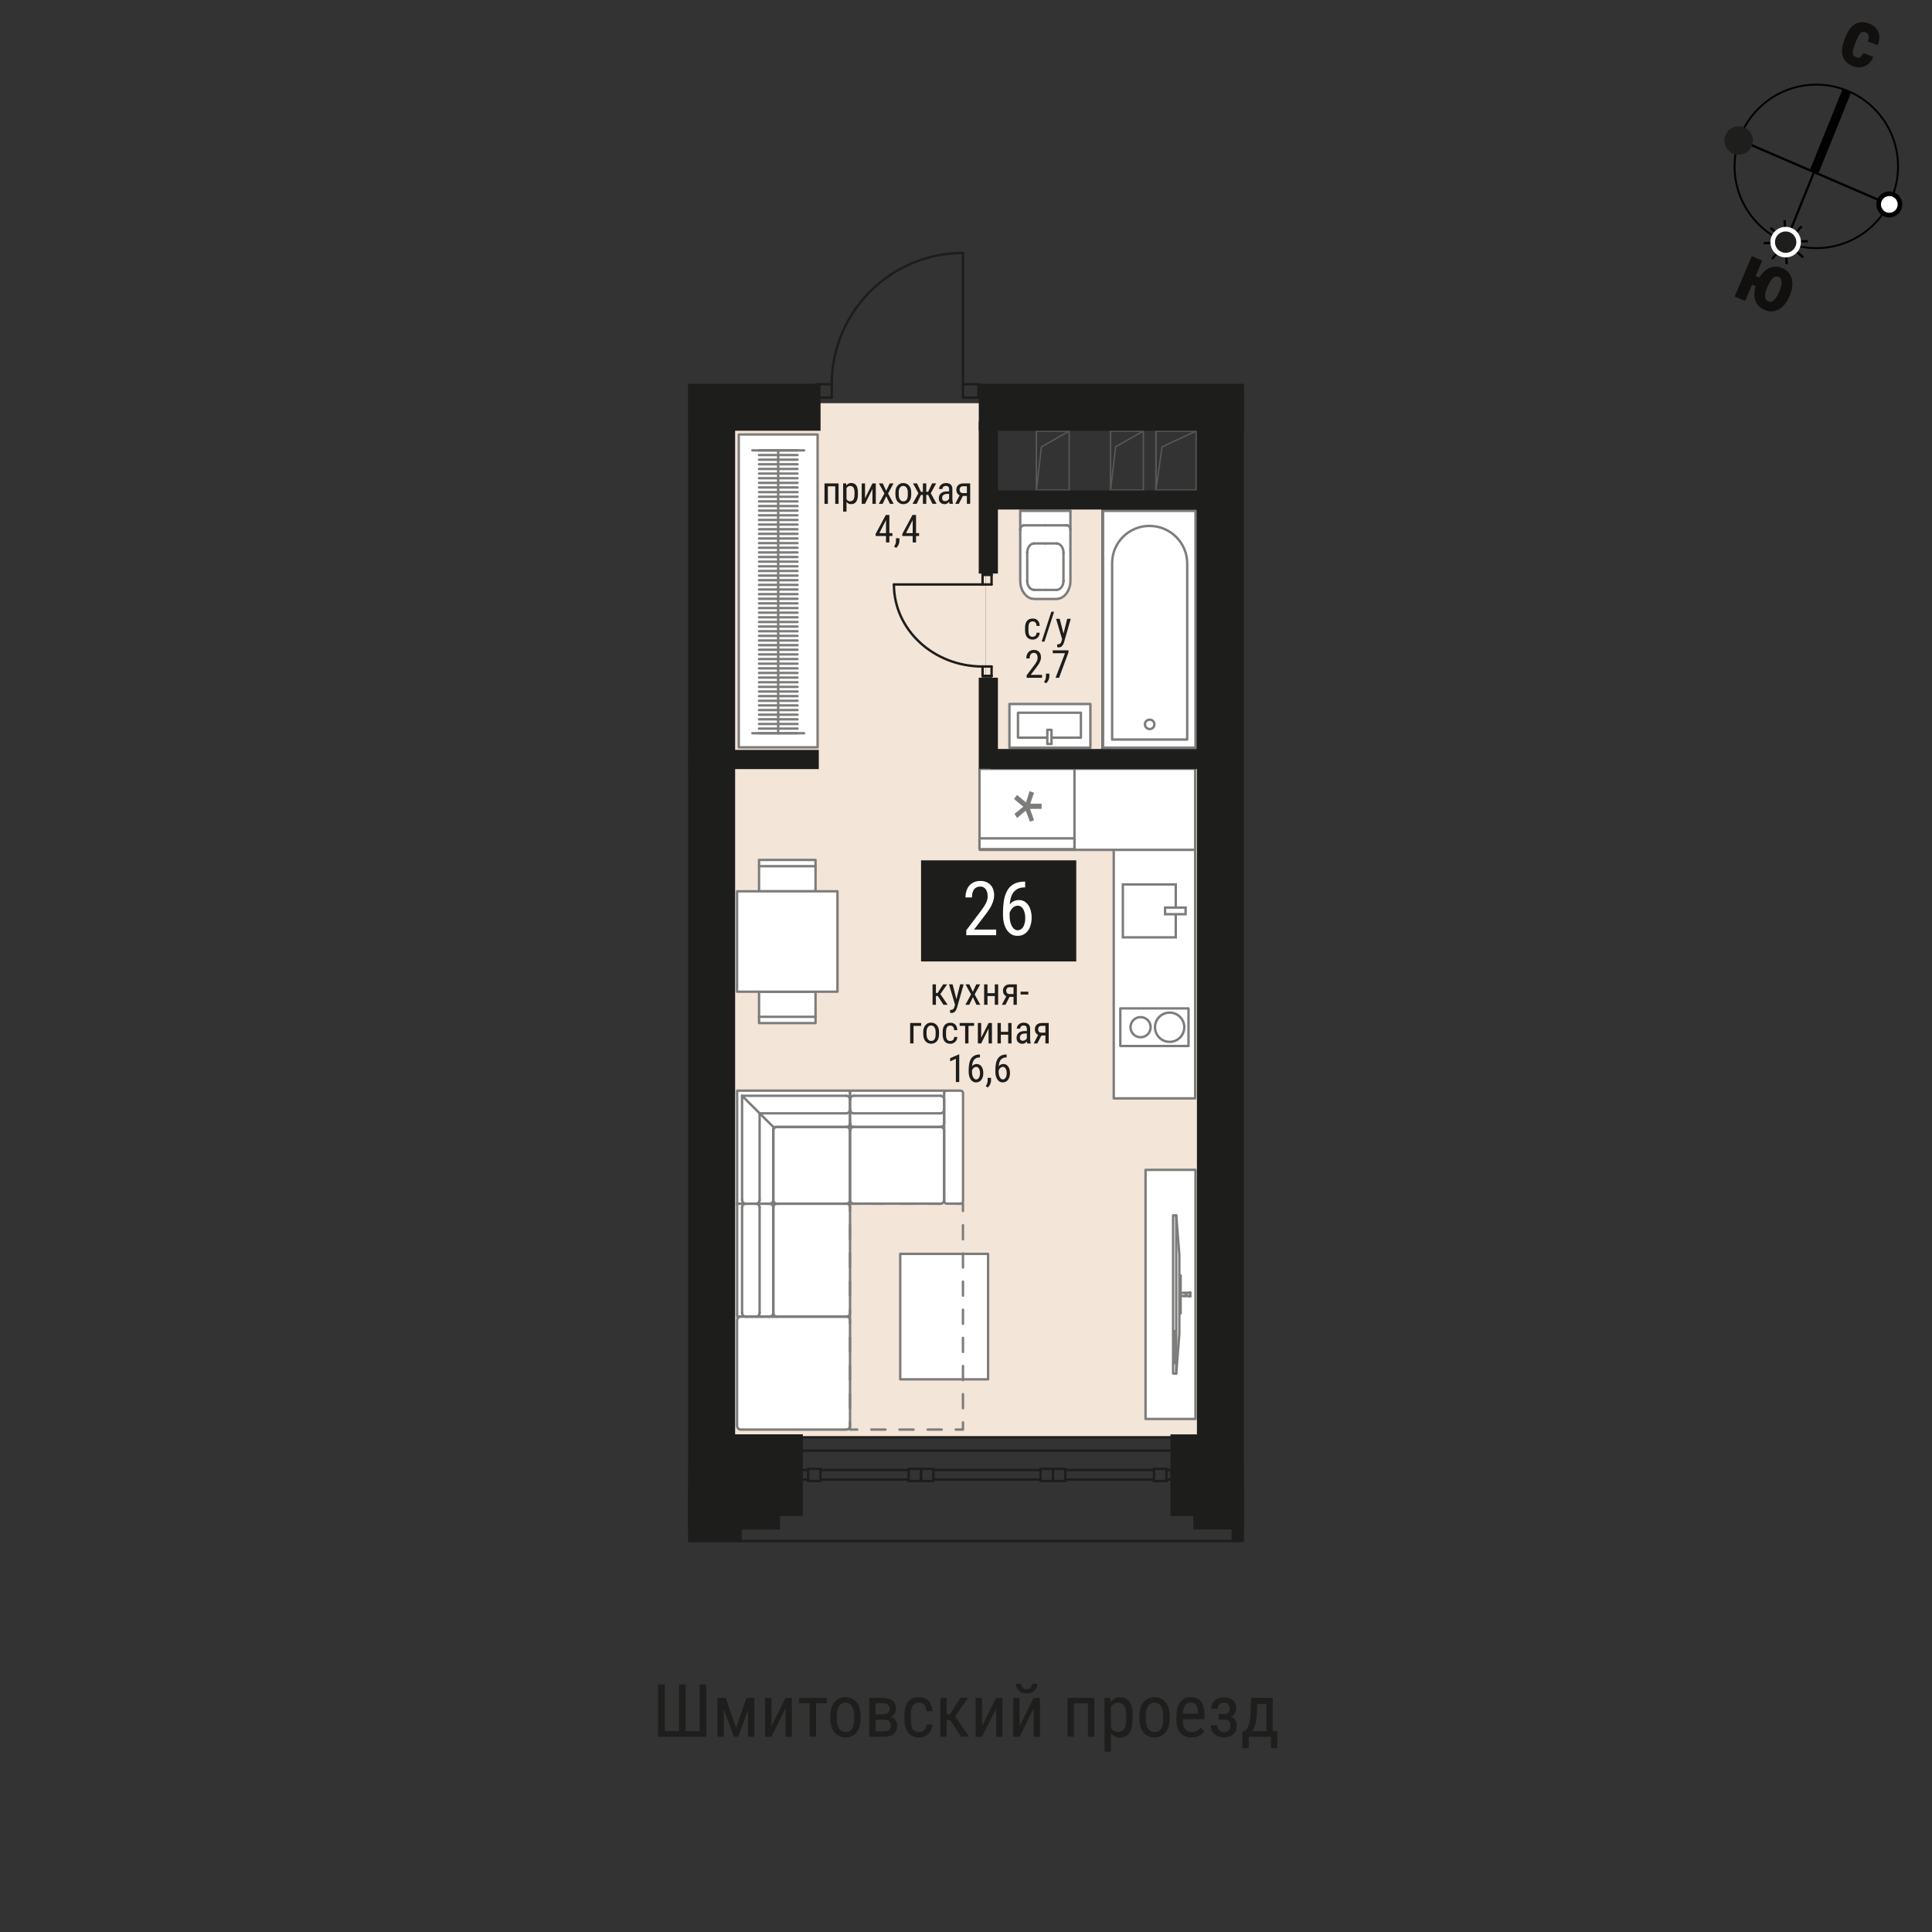 <?xml version="1.0" encoding="UTF-8"?><svg xmlns="http://www.w3.org/2000/svg" viewBox="0 0 420 420"><rect x="0" y="0" width="420" height="420" fill="#333333" stroke="none"/><g id="_26"><g id="_Подложка"><rect x="159.1" y="166.99" width="101.26" height="145.34" fill="#f3e5d7" stroke-width="0"/><rect x="214.26" y="110.32" width="25.19" height="52.48" fill="#f3e5d7" stroke-width="0"/><rect x="159.1" y="87.65" width="55.16" height="79.34" fill="#f3e5d7" stroke-width="0"/></g><g id="_Двери"><g id="ARC"><path d="m213.6,144.89c-10.64,0-19.27-7.98-19.27-17.83" fill="none" stroke="#1d1d1b" stroke-linecap="round" stroke-linejoin="round" stroke-width=".52"/></g><g id="LINE"><line x1="215.56" y1="144.89" x2="213.6" y2="144.89" fill="none" stroke="#1d1d1b" stroke-linecap="round" stroke-linejoin="round" stroke-width=".52"/></g><g id="LINE-2"><line x1="213.6" y1="124.93" x2="213.6" y2="127.06" fill="none" stroke="#1d1d1b" stroke-linecap="round" stroke-linejoin="round" stroke-width=".52"/></g><g id="LINE-3"><line x1="213.6" y1="127.06" x2="215.56" y2="127.06" fill="none" stroke="#1d1d1b" stroke-linecap="round" stroke-linejoin="round" stroke-width=".52"/></g><g id="LINE-4"><line x1="215.56" y1="127.06" x2="215.56" y2="124.93" fill="none" stroke="#1d1d1b" stroke-linecap="round" stroke-linejoin="round" stroke-width=".52"/></g><g id="LINE-5"><line x1="215.56" y1="124.93" x2="213.6" y2="124.93" fill="none" stroke="#1d1d1b" stroke-linecap="round" stroke-linejoin="round" stroke-width=".52"/></g><g id="LINE-6"><line x1="213.6" y1="127.06" x2="194.32" y2="127.06" fill="none" stroke="#1d1d1b" stroke-linecap="round" stroke-linejoin="round" stroke-width=".52"/></g><g id="LINE-7"><line x1="215.56" y1="146.97" x2="215.56" y2="144.89" fill="none" stroke="#1d1d1b" stroke-linecap="round" stroke-linejoin="round" stroke-width=".52"/></g><g id="LINE-8"><line x1="213.6" y1="144.89" x2="213.6" y2="146.97" fill="none" stroke="#1d1d1b" stroke-linecap="round" stroke-linejoin="round" stroke-width=".52"/></g><g id="LINE-9"><line x1="213.6" y1="146.97" x2="215.56" y2="146.97" fill="none" stroke="#1d1d1b" stroke-linecap="round" stroke-linejoin="round" stroke-width=".52"/></g><g id="LINE-10"><line x1="215.56" y1="146.97" x2="215.27" y2="146.97" fill="none" stroke="#1d1d1b" stroke-linecap="round" stroke-linejoin="round" stroke-width=".52"/></g><g id="LINE-11"><line x1="215.56" y1="146.97" x2="215.27" y2="146.97" fill="none" stroke="#1d1d1b" stroke-linecap="round" stroke-linejoin="round" stroke-width=".52"/></g><g id="LINE-12"><line x1="215.27" y1="146.97" x2="213.6" y2="146.97" fill="none" stroke="#1d1d1b" stroke-linecap="round" stroke-linejoin="round" stroke-width=".52"/></g><g id="LINE-13"><line x1="215.27" y1="146.97" x2="213.6" y2="146.97" fill="none" stroke="#1d1d1b" stroke-linecap="round" stroke-linejoin="round" stroke-width=".52"/></g><g id="LINE-14"><line x1="215.56" y1="124.93" x2="215.27" y2="124.93" fill="none" stroke="#1d1d1b" stroke-linecap="round" stroke-linejoin="round" stroke-width=".52"/></g><g id="LINE-15"><line x1="215.56" y1="124.93" x2="215.27" y2="124.93" fill="none" stroke="#1d1d1b" stroke-linecap="round" stroke-linejoin="round" stroke-width=".52"/></g><g id="LINE-16"><line x1="215.27" y1="124.93" x2="213.6" y2="124.93" fill="none" stroke="#1d1d1b" stroke-linecap="round" stroke-linejoin="round" stroke-width=".52"/></g><g id="LINE-17"><line x1="215.27" y1="124.93" x2="213.6" y2="124.93" fill="none" stroke="#1d1d1b" stroke-linecap="round" stroke-linejoin="round" stroke-width=".52"/></g><g id="ARC-2"><path d="m180.81,83.53c0-15.76,12.78-28.53,28.53-28.53" fill="none" stroke="#1d1d1b" stroke-linecap="round" stroke-linejoin="round" stroke-width=".52"/></g><g id="LINE-18"><line x1="180.81" y1="86.45" x2="180.81" y2="83.53" fill="none" stroke="#1d1d1b" stroke-linecap="round" stroke-linejoin="round" stroke-width=".52"/></g><g id="LINE-19"><line x1="212.75" y1="83.53" x2="209.35" y2="83.53" fill="none" stroke="#1d1d1b" stroke-linecap="round" stroke-linejoin="round" stroke-width=".52"/></g><g id="LINE-20"><line x1="209.35" y1="83.53" x2="209.35" y2="86.45" fill="none" stroke="#1d1d1b" stroke-linecap="round" stroke-linejoin="round" stroke-width=".52"/></g><g id="LINE-21"><line x1="209.35" y1="86.45" x2="212.75" y2="86.45" fill="none" stroke="#1d1d1b" stroke-linecap="round" stroke-linejoin="round" stroke-width=".52"/></g><g id="LINE-22"><line x1="212.75" y1="86.45" x2="212.75" y2="83.53" fill="none" stroke="#1d1d1b" stroke-linecap="round" stroke-linejoin="round" stroke-width=".52"/></g><g id="LINE-23"><line x1="209.35" y1="83.53" x2="209.35" y2="55" fill="none" stroke="#1d1d1b" stroke-linecap="round" stroke-linejoin="round" stroke-width=".52"/></g><g id="LINE-24"><line x1="177.49" y1="86.45" x2="180.81" y2="86.45" fill="none" stroke="#1d1d1b" stroke-linecap="round" stroke-linejoin="round" stroke-width=".52"/></g><g id="LINE-25"><line x1="180.81" y1="83.53" x2="177.49" y2="83.53" fill="none" stroke="#1d1d1b" stroke-linecap="round" stroke-linejoin="round" stroke-width=".52"/></g><g id="LINE-26"><line x1="177.49" y1="83.53" x2="177.49" y2="86.45" fill="none" stroke="#1d1d1b" stroke-linecap="round" stroke-linejoin="round" stroke-width=".52"/></g><g id="LINE-27"><line x1="177.49" y1="86.45" x2="177.49" y2="86.01" fill="none" stroke="#1d1d1b" stroke-linecap="round" stroke-linejoin="round" stroke-width=".52"/></g><g id="LINE-28"><line x1="177.49" y1="86.45" x2="177.49" y2="86.01" fill="none" stroke="#1d1d1b" stroke-linecap="round" stroke-linejoin="round" stroke-width=".52"/></g><g id="LINE-29"><line x1="177.49" y1="86.01" x2="177.49" y2="83.53" fill="none" stroke="#1d1d1b" stroke-linecap="round" stroke-linejoin="round" stroke-width=".52"/></g><g id="LINE-30"><line x1="177.49" y1="86.01" x2="177.49" y2="83.53" fill="none" stroke="#1d1d1b" stroke-linecap="round" stroke-linejoin="round" stroke-width=".52"/></g><g id="LINE-31"><line x1="212.75" y1="86.45" x2="212.75" y2="86.01" fill="none" stroke="#1d1d1b" stroke-linecap="round" stroke-linejoin="round" stroke-width=".52"/></g><g id="LINE-32"><line x1="212.75" y1="86.45" x2="212.75" y2="86.01" fill="none" stroke="#1d1d1b" stroke-linecap="round" stroke-linejoin="round" stroke-width=".52"/></g><g id="LINE-33"><line x1="212.75" y1="86.01" x2="212.75" y2="83.53" fill="none" stroke="#1d1d1b" stroke-linecap="round" stroke-linejoin="round" stroke-width=".52"/></g><g id="LINE-34"><line x1="212.75" y1="86.01" x2="212.75" y2="83.53" fill="none" stroke="#1d1d1b" stroke-linecap="round" stroke-linejoin="round" stroke-width=".52"/></g><line x1="255.7" y1="315.35" x2="172.7" y2="315.35" fill="none" stroke="#1d1d1b" stroke-miterlimit="10" stroke-width=".52"/><line x1="255.7" y1="312.46" x2="172.7" y2="312.46" fill="none" stroke="#1d1d1b" stroke-miterlimit="10" stroke-width=".52"/><rect x="175.68" y="319.32" width="2.69" height="2.64" fill="none" stroke="#1d1d1b" stroke-miterlimit="10" stroke-width=".52"/><rect x="197.53" y="319.32" width="2.69" height="2.64" fill="none" stroke="#1d1d1b" stroke-miterlimit="10" stroke-width=".52"/><rect x="200.22" y="319.32" width="2.69" height="2.64" fill="none" stroke="#1d1d1b" stroke-miterlimit="10" stroke-width=".52"/><rect x="226.21" y="319.32" width="2.69" height="2.64" fill="none" stroke="#1d1d1b" stroke-miterlimit="10" stroke-width=".52"/><rect x="228.9" y="319.32" width="2.69" height="2.64" fill="none" stroke="#1d1d1b" stroke-miterlimit="10" stroke-width=".52"/><rect x="250.87" y="319.32" width="2.69" height="2.64" fill="none" stroke="#1d1d1b" stroke-miterlimit="10" stroke-width=".52"/><line x1="253.57" y1="319.57" x2="254.46" y2="319.57" fill="none" stroke="#1d1d1b" stroke-miterlimit="10" stroke-width=".52"/><line x1="253.57" y1="321.65" x2="254.46" y2="321.65" fill="none" stroke="#1d1d1b" stroke-miterlimit="10" stroke-width=".52"/><line x1="231.59" y1="319.57" x2="250.87" y2="319.57" fill="none" stroke="#1d1d1b" stroke-miterlimit="10" stroke-width=".52"/><line x1="231.59" y1="321.65" x2="250.87" y2="321.65" fill="none" stroke="#1d1d1b" stroke-miterlimit="10" stroke-width=".52"/><line x1="202.91" y1="319.57" x2="226.21" y2="319.57" fill="none" stroke="#1d1d1b" stroke-miterlimit="10" stroke-width=".52"/><line x1="202.91" y1="321.65" x2="226.21" y2="321.65" fill="none" stroke="#1d1d1b" stroke-miterlimit="10" stroke-width=".52"/><line x1="178.37" y1="319.57" x2="197.53" y2="319.57" fill="none" stroke="#1d1d1b" stroke-miterlimit="10" stroke-width=".52"/><line x1="178.37" y1="321.65" x2="197.53" y2="321.65" fill="none" stroke="#1d1d1b" stroke-miterlimit="10" stroke-width=".52"/><line x1="174.53" y1="319.57" x2="175.68" y2="319.57" fill="none" stroke="#1d1d1b" stroke-miterlimit="10" stroke-width=".52"/><line x1="174.53" y1="321.65" x2="175.68" y2="321.65" fill="none" stroke="#1d1d1b" stroke-miterlimit="10" stroke-width=".52"/><line x1="159.55" y1="335" x2="269.72" y2="335" fill="none" stroke="#1d1d1b" stroke-miterlimit="10" stroke-width=".52"/></g><g id="_с_у"><g id="_Раковина"><g id="LINE-35"><rect x="219.44" y="153.04" width="17.6" height="9.5" fill="#fff" stroke="#7c7c7b" stroke-linecap="round" stroke-linejoin="round" stroke-width=".52"/></g><g id="LINE-36"><rect x="221.3" y="154.94" width="13.68" height="5.42" fill="#fff" stroke="#7c7c7b" stroke-linecap="round" stroke-linejoin="round" stroke-width=".52"/></g><g id="LWPOLYLINE"><rect x="227.68" y="158.66" width=".91" height="3.08" fill="#fff" stroke="#7c7c7b" stroke-linecap="round" stroke-linejoin="round" stroke-width=".52"/></g></g><g id="_Унитаз"><line x1="232.7" y1="111.06" x2="221.79" y2="111.06" fill="#fff" stroke="#7c7c7b" stroke-linecap="round" stroke-linejoin="round" stroke-width=".52"/><polygon points="221.79 111.06 221.79 126.27 221.85 127.04 222.02 127.78 222.3 128.46 222.68 129.05 223.14 129.54 223.66 129.91 224.23 130.13 224.82 130.21 229.67 130.21 230.26 130.13 230.83 129.91 231.36 129.54 231.81 129.05 232.19 128.46 232.47 127.78 232.65 127.04 232.7 126.27 232.7 111.06 221.79 111.06" fill="#fff" stroke="#7c7c7b" stroke-linecap="round" stroke-linejoin="round" stroke-width=".52"/><line x1="227.25" y1="114.2" x2="222.55" y2="114.2" fill="#fff" stroke="#7c7c7b" stroke-linecap="round" stroke-linejoin="round" stroke-width=".52"/><line x1="221.79" y1="115.19" x2="221.79" y2="115.19" fill="#fff" stroke="#7c7c7b" stroke-linecap="round" stroke-linejoin="round" stroke-width=".52"/><line x1="231.94" y1="114.2" x2="231.94" y2="114.2" fill="#fff" stroke="#7c7c7b" stroke-linecap="round" stroke-linejoin="round" stroke-width=".52"/><line x1="231.94" y1="114.2" x2="227.25" y2="114.2" fill="#fff" stroke="#7c7c7b" stroke-linecap="round" stroke-linejoin="round" stroke-width=".52"/><line x1="227.25" y1="118.14" x2="224.82" y2="118.14" fill="#fff" stroke="#7c7c7b" stroke-linecap="round" stroke-linejoin="round" stroke-width=".52"/><line x1="223.31" y1="120.11" x2="223.31" y2="120.11" fill="#fff" stroke="#7c7c7b" stroke-linecap="round" stroke-linejoin="round" stroke-width=".52"/><line x1="223.31" y1="120.11" x2="223.31" y2="126.27" fill="#fff" stroke="#7c7c7b" stroke-linecap="round" stroke-linejoin="round" stroke-width=".52"/><line x1="224.82" y1="128.24" x2="224.82" y2="128.24" fill="#fff" stroke="#7c7c7b" stroke-linecap="round" stroke-linejoin="round" stroke-width=".52"/><line x1="224.82" y1="128.24" x2="227.24" y2="128.24" fill="#fff" stroke="#7c7c7b" stroke-linecap="round" stroke-linejoin="round" stroke-width=".52"/><line x1="227.25" y1="128.24" x2="229.67" y2="128.24" fill="#fff" stroke="#7c7c7b" stroke-linecap="round" stroke-linejoin="round" stroke-width=".52"/><line x1="231.19" y1="126.27" x2="231.19" y2="126.27" fill="#fff" stroke="#7c7c7b" stroke-linecap="round" stroke-linejoin="round" stroke-width=".52"/><line x1="231.19" y1="126.27" x2="231.19" y2="120.11" fill="#fff" stroke="#7c7c7b" stroke-linecap="round" stroke-linejoin="round" stroke-width=".52"/><line x1="229.67" y1="118.14" x2="229.67" y2="118.14" fill="#fff" stroke="#7c7c7b" stroke-linecap="round" stroke-linejoin="round" stroke-width=".52"/><line x1="229.67" y1="118.14" x2="227.25" y2="118.14" fill="#fff" stroke="#7c7c7b" stroke-linecap="round" stroke-linejoin="round" stroke-width=".52"/><path d="m221.79,115.19c0-.54.34-.98.76-.98" fill="#fff" stroke="#7c7c7b" stroke-linecap="round" stroke-linejoin="round" stroke-width=".52"/><path d="m231.94,114.2c.42,0,.76.44.76.98" fill="#fff" stroke="#7c7c7b" stroke-linecap="round" stroke-linejoin="round" stroke-width=".52"/><path d="m223.31,120.11c0-1.09.68-1.97,1.52-1.97" fill="#fff" stroke="#7c7c7b" stroke-linecap="round" stroke-linejoin="round" stroke-width=".52"/><path d="m224.82,128.24c-.84,0-1.52-.88-1.52-1.97" fill="#fff" stroke="#7c7c7b" stroke-linecap="round" stroke-linejoin="round" stroke-width=".52"/><path d="m231.19,126.27c0,1.09-.68,1.97-1.52,1.97" fill="#fff" stroke="#7c7c7b" stroke-linecap="round" stroke-linejoin="round" stroke-width=".52"/><path d="m229.67,118.14c.84,0,1.52.88,1.52,1.97" fill="#fff" stroke="#7c7c7b" stroke-linecap="round" stroke-linejoin="round" stroke-width=".52"/></g><g id="_Ванна"><rect x="239.8" y="111.06" width="20.09" height="51.48" fill="#fff" stroke="#7c7c7b" stroke-linecap="round" stroke-linejoin="round" stroke-width=".52"/><path d="m258.09,160.77h-16.32v-38.37c0-4.46,3.63-8.07,8.11-8.07h0c4.54,0,8.21,3.66,8.21,8.18v38.26Z" fill="#fff" stroke="#7c7c7b" stroke-linecap="round" stroke-linejoin="round" stroke-width=".52"/><path d="m249.93,156.45c-.57,0-1.03.45-1.03,1.02,0,.56.46,1.02,1.03,1.02s1.03-.46,1.03-1.02c0-.57-.46-1.02-1.03-1.02Z" fill="#fff" stroke="#7c7c7b" stroke-linecap="round" stroke-linejoin="round" stroke-width=".52"/></g></g><g id="_мебель"><path d="m161.05,286.22c-.45,0-.82.37-.82.82v22.92c0,.45.37.82.82.82h22.92c.45,0,.82-.37.82-.82v-22.92c0-.45-.37-.82-.82-.82.45,0,.82-.37.82-.82v-22.92c0-.45-.37-.82-.82-.82.45,0,.82-.37.82-.82,0,.45.37.82.82.82h18.83c.45,0,.82-.37.82-.82v.27c0,.3.24.55.55.55h3c.3,0,.55-.24.55-.55v-23.46c0-.3-.24-.55-.55-.55h-3s-21.01,0-21.01,0h-24.55v24.55s0,24.55,0,24.55h1.91s-1.09,0-1.09,0Z" fill="#fff" stroke="#7c7c7b" stroke-linecap="round" stroke-linejoin="round" stroke-width=".52"/><line x1="205.25" y1="237.66" x2="205.25" y2="261.12" fill="none" stroke="#7c7c7b" stroke-linecap="round" stroke-linejoin="round" stroke-width=".52"/><line x1="184.78" y1="237.12" x2="184.78" y2="239.03" fill="none" stroke="#7c7c7b" stroke-linecap="round" stroke-linejoin="round" stroke-width=".52"/><line x1="184.78" y1="244.17" x2="184.78" y2="245.81" fill="none" stroke="#7c7c7b" stroke-linecap="round" stroke-linejoin="round" stroke-width=".52"/><line x1="205.25" y1="260.85" x2="205.25" y2="245.81" fill="none" stroke="#7c7c7b" stroke-linecap="round" stroke-linejoin="round" stroke-width=".52"/><line x1="204.43" y1="244.99" x2="185.6" y2="244.99" fill="none" stroke="#7c7c7b" stroke-linecap="round" stroke-linejoin="round" stroke-width=".52"/><line x1="184.78" y1="245.81" x2="184.78" y2="260.85" fill="none" stroke="#7c7c7b" stroke-linecap="round" stroke-linejoin="round" stroke-width=".52"/><line x1="185.6" y1="238.21" x2="204.43" y2="238.21" fill="none" stroke="#7c7c7b" stroke-linecap="round" stroke-linejoin="round" stroke-width=".52"/><line x1="205.25" y1="239.03" x2="205.25" y2="244.17" fill="none" stroke="#7c7c7b" stroke-linecap="round" stroke-linejoin="round" stroke-width=".52"/><line x1="204.43" y1="244.99" x2="185.6" y2="244.99" fill="none" stroke="#7c7c7b" stroke-linecap="round" stroke-linejoin="round" stroke-width=".52"/><line x1="184.78" y1="244.17" x2="184.78" y2="239.03" fill="none" stroke="#7c7c7b" stroke-linecap="round" stroke-linejoin="round" stroke-width=".52"/><line x1="204.43" y1="242.03" x2="185.6" y2="242.03" fill="none" stroke="#7c7c7b" stroke-linecap="round" stroke-linejoin="round" stroke-width=".52"/><path d="m205.79,237.12c-.3,0-.55.24-.55.55" fill="none" stroke="#7c7c7b" stroke-linecap="round" stroke-linejoin="round" stroke-width=".52"/><path d="m205.25,245.81c0-.45-.37-.82-.82-.82" fill="none" stroke="#7c7c7b" stroke-linecap="round" stroke-linejoin="round" stroke-width=".52"/><path d="m185.6,244.99c-.45,0-.82.37-.82.82" fill="none" stroke="#7c7c7b" stroke-linecap="round" stroke-linejoin="round" stroke-width=".52"/><path d="m205.25,239.03c0-.45-.37-.82-.82-.82" fill="none" stroke="#7c7c7b" stroke-linecap="round" stroke-linejoin="round" stroke-width=".52"/><path d="m204.43,244.99c.45,0,.82-.37.82-.82" fill="none" stroke="#7c7c7b" stroke-linecap="round" stroke-linejoin="round" stroke-width=".52"/><path d="m184.78,244.17c0,.45.37.82.82.82" fill="none" stroke="#7c7c7b" stroke-linecap="round" stroke-linejoin="round" stroke-width=".52"/><path d="m185.6,238.21c-.45,0-.82.37-.82.82" fill="none" stroke="#7c7c7b" stroke-linecap="round" stroke-linejoin="round" stroke-width=".52"/><path d="m204.43,242.03c.45,0,.82-.37.82-.82" fill="none" stroke="#7c7c7b" stroke-linecap="round" stroke-linejoin="round" stroke-width=".52"/><path d="m184.78,241.21c0,.45.37.82.82.82" fill="none" stroke="#7c7c7b" stroke-linecap="round" stroke-linejoin="round" stroke-width=".52"/><line x1="168.92" y1="261.67" x2="183.97" y2="261.67" fill="none" stroke="#7c7c7b" stroke-linecap="round" stroke-linejoin="round" stroke-width=".52"/><line x1="184.78" y1="260.85" x2="184.78" y2="245.81" fill="none" stroke="#7c7c7b" stroke-linecap="round" stroke-linejoin="round" stroke-width=".52"/><line x1="183.97" y1="244.99" x2="168.92" y2="244.99" fill="none" stroke="#7c7c7b" stroke-linecap="round" stroke-linejoin="round" stroke-width=".52"/><line x1="168.11" y1="245.81" x2="168.11" y2="260.85" fill="none" stroke="#7c7c7b" stroke-linecap="round" stroke-linejoin="round" stroke-width=".52"/><line x1="161.32" y1="238.21" x2="183.97" y2="238.21" fill="none" stroke="#7c7c7b" stroke-linecap="round" stroke-linejoin="round" stroke-width=".52"/><line x1="184.78" y1="239.03" x2="184.78" y2="244.17" fill="none" stroke="#7c7c7b" stroke-linecap="round" stroke-linejoin="round" stroke-width=".52"/><line x1="183.97" y1="244.99" x2="168.11" y2="244.99" fill="none" stroke="#7c7c7b" stroke-linecap="round" stroke-linejoin="round" stroke-width=".52"/><line x1="168.11" y1="244.99" x2="168.11" y2="260.85" fill="none" stroke="#7c7c7b" stroke-linecap="round" stroke-linejoin="round" stroke-width=".52"/><line x1="167.29" y1="261.67" x2="162.14" y2="261.67" fill="none" stroke="#7c7c7b" stroke-linecap="round" stroke-linejoin="round" stroke-width=".52"/><line x1="161.32" y1="260.85" x2="161.32" y2="238.21" fill="none" stroke="#7c7c7b" stroke-linecap="round" stroke-linejoin="round" stroke-width=".52"/><line x1="183.97" y1="242.03" x2="165.14" y2="242.03" fill="none" stroke="#7c7c7b" stroke-linecap="round" stroke-linejoin="round" stroke-width=".52"/><line x1="165.14" y1="242.03" x2="165.14" y2="260.85" fill="none" stroke="#7c7c7b" stroke-linecap="round" stroke-linejoin="round" stroke-width=".52"/><line x1="184.78" y1="237.12" x2="184.78" y2="239.03" fill="none" stroke="#7c7c7b" stroke-linecap="round" stroke-linejoin="round" stroke-width=".52"/><line x1="162.14" y1="261.67" x2="160.23" y2="261.67" fill="none" stroke="#7c7c7b" stroke-linecap="round" stroke-linejoin="round" stroke-width=".52"/><line x1="167.29" y1="261.67" x2="168.92" y2="261.67" fill="none" stroke="#7c7c7b" stroke-linecap="round" stroke-linejoin="round" stroke-width=".52"/><line x1="184.78" y1="244.17" x2="184.78" y2="245.81" fill="none" stroke="#7c7c7b" stroke-linecap="round" stroke-linejoin="round" stroke-width=".52"/><line x1="168.11" y1="244.99" x2="161.32" y2="238.21" fill="none" stroke="#7c7c7b" stroke-linecap="round" stroke-linejoin="round" stroke-width=".52"/><path d="m184.78,245.81c0-.45-.37-.82-.82-.82" fill="none" stroke="#7c7c7b" stroke-linecap="round" stroke-linejoin="round" stroke-width=".52"/><path d="m168.92,244.99c-.45,0-.82.37-.82.82" fill="none" stroke="#7c7c7b" stroke-linecap="round" stroke-linejoin="round" stroke-width=".52"/><path d="m168.11,260.85c0,.45.37.82.82.82" fill="none" stroke="#7c7c7b" stroke-linecap="round" stroke-linejoin="round" stroke-width=".52"/><path d="m184.78,239.03c0-.45-.37-.82-.82-.82" fill="none" stroke="#7c7c7b" stroke-linecap="round" stroke-linejoin="round" stroke-width=".52"/><path d="m183.97,244.99c.45,0,.82-.37.82-.82" fill="none" stroke="#7c7c7b" stroke-linecap="round" stroke-linejoin="round" stroke-width=".52"/><path d="m167.29,261.67c.45,0,.82-.37.82-.82" fill="none" stroke="#7c7c7b" stroke-linecap="round" stroke-linejoin="round" stroke-width=".52"/><path d="m161.32,260.85c0,.45.37.82.82.82" fill="none" stroke="#7c7c7b" stroke-linecap="round" stroke-linejoin="round" stroke-width=".52"/><path d="m183.97,242.03c.45,0,.82-.37.82-.82" fill="none" stroke="#7c7c7b" stroke-linecap="round" stroke-linejoin="round" stroke-width=".52"/><path d="m164.32,261.67c.45,0,.82-.37.82-.82" fill="none" stroke="#7c7c7b" stroke-linecap="round" stroke-linejoin="round" stroke-width=".52"/><line x1="160.23" y1="261.67" x2="162.14" y2="261.67" fill="none" stroke="#7c7c7b" stroke-linecap="round" stroke-linejoin="round" stroke-width=".52"/><line x1="167.29" y1="261.67" x2="168.92" y2="261.67" fill="none" stroke="#7c7c7b" stroke-linecap="round" stroke-linejoin="round" stroke-width=".52"/><line x1="167.29" y1="286.22" x2="168.92" y2="286.22" fill="none" stroke="#7c7c7b" stroke-linecap="round" stroke-linejoin="round" stroke-width=".52"/><line x1="183.97" y1="261.67" x2="168.92" y2="261.67" fill="none" stroke="#7c7c7b" stroke-linecap="round" stroke-linejoin="round" stroke-width=".52"/><line x1="168.11" y1="262.49" x2="168.11" y2="285.41" fill="none" stroke="#7c7c7b" stroke-linecap="round" stroke-linejoin="round" stroke-width=".52"/><line x1="168.92" y1="286.22" x2="183.97" y2="286.22" fill="none" stroke="#7c7c7b" stroke-linecap="round" stroke-linejoin="round" stroke-width=".52"/><line x1="161.32" y1="285.41" x2="161.32" y2="262.49" fill="none" stroke="#7c7c7b" stroke-linecap="round" stroke-linejoin="round" stroke-width=".52"/><line x1="162.14" y1="261.67" x2="167.29" y2="261.67" fill="none" stroke="#7c7c7b" stroke-linecap="round" stroke-linejoin="round" stroke-width=".52"/><line x1="168.11" y1="262.49" x2="168.11" y2="285.41" fill="none" stroke="#7c7c7b" stroke-linecap="round" stroke-linejoin="round" stroke-width=".52"/><line x1="167.29" y1="286.22" x2="162.14" y2="286.22" fill="none" stroke="#7c7c7b" stroke-linecap="round" stroke-linejoin="round" stroke-width=".52"/><line x1="165.14" y1="262.49" x2="165.14" y2="285.41" fill="none" stroke="#7c7c7b" stroke-linecap="round" stroke-linejoin="round" stroke-width=".52"/><path d="m168.92,261.67c-.45,0-.82.37-.82.82" fill="none" stroke="#7c7c7b" stroke-linecap="round" stroke-linejoin="round" stroke-width=".52"/><path d="m168.11,285.41c0,.45.37.82.82.82" fill="none" stroke="#7c7c7b" stroke-linecap="round" stroke-linejoin="round" stroke-width=".52"/><path d="m162.14,261.67c-.45,0-.82.37-.82.82" fill="none" stroke="#7c7c7b" stroke-linecap="round" stroke-linejoin="round" stroke-width=".52"/><path d="m168.11,262.49c0-.45-.37-.82-.82-.82" fill="none" stroke="#7c7c7b" stroke-linecap="round" stroke-linejoin="round" stroke-width=".52"/><path d="m167.29,286.22c.45,0,.82-.37.82-.82" fill="none" stroke="#7c7c7b" stroke-linecap="round" stroke-linejoin="round" stroke-width=".52"/><path d="m161.32,285.41c0,.45.37.82.82.82" fill="none" stroke="#7c7c7b" stroke-linecap="round" stroke-linejoin="round" stroke-width=".52"/><path d="m165.14,262.49c0-.45-.37-.82-.82-.82" fill="none" stroke="#7c7c7b" stroke-linecap="round" stroke-linejoin="round" stroke-width=".52"/><path d="m164.32,286.22c.45,0,.82-.37.82-.82" fill="none" stroke="#7c7c7b" stroke-linecap="round" stroke-linejoin="round" stroke-width=".52"/><line x1="183.97" y1="286.22" x2="161.05" y2="286.22" fill="none" stroke="#7c7c7b" stroke-linecap="round" stroke-linejoin="round" stroke-width=".52"/><rect x="195.7" y="272.58" width="19.1" height="27.28" fill="#fff" stroke="#7c7c7b" stroke-linecap="round" stroke-linejoin="round" stroke-width=".52"/><polyline points="209.34 263.25 209.34 261.67 207.77 261.67" fill="none" stroke="#7c7c7b" stroke-linecap="round" stroke-linejoin="round" stroke-width=".52"/><line x1="204.71" y1="261.67" x2="187.89" y2="261.67" fill="none" stroke="#7c7c7b" stroke-dasharray="0 0 3.06 3.06" stroke-linecap="round" stroke-linejoin="round" stroke-width=".52"/><polyline points="186.36 261.67 184.78 261.67 184.78 263.25" fill="none" stroke="#7c7c7b" stroke-linecap="round" stroke-linejoin="round" stroke-width=".52"/><line x1="184.78" y1="266.31" x2="184.78" y2="307.67" fill="none" stroke="#7c7c7b" stroke-dasharray="0 0 3.06 3.06" stroke-linecap="round" stroke-linejoin="round" stroke-width=".52"/><polyline points="184.78 309.21 184.78 310.78 186.36 310.78" fill="none" stroke="#7c7c7b" stroke-linecap="round" stroke-linejoin="round" stroke-width=".52"/><line x1="189.42" y1="310.78" x2="206.24" y2="310.78" fill="none" stroke="#7c7c7b" stroke-dasharray="0 0 3.06 3.06" stroke-linecap="round" stroke-linejoin="round" stroke-width=".52"/><polyline points="207.77 310.78 209.34 310.78 209.34 309.21" fill="none" stroke="#7c7c7b" stroke-linecap="round" stroke-linejoin="round" stroke-width=".52"/><line x1="209.34" y1="306.14" x2="209.34" y2="264.78" fill="none" stroke="#7c7c7b" stroke-dasharray="0 0 3.06 3.06" stroke-linecap="round" stroke-linejoin="round" stroke-width=".52"/><g id="_Шкаф"><g id="LWPOLYLINE-2"><rect x="160.6" y="94.45" width="17.14" height="68.01" fill="#fff" stroke="#7c7c7b" stroke-linecap="round" stroke-linejoin="round" stroke-width=".52"/></g><line x1="163.56" y1="97.91" x2="174.81" y2="97.91" fill="none" stroke="#7c7c7b" stroke-linecap="round" stroke-linejoin="round" stroke-width=".52"/><line x1="163.56" y1="159.4" x2="174.81" y2="159.4" fill="none" stroke="#7c7c7b" stroke-linecap="round" stroke-linejoin="round" stroke-width=".52"/><line x1="165" y1="97.91" x2="173.37" y2="97.91" fill="none" stroke="#7c7c7b" stroke-linecap="round" stroke-linejoin="round" stroke-width=".52"/><line x1="165" y1="98.92" x2="173.37" y2="98.92" fill="none" stroke="#7c7c7b" stroke-linecap="round" stroke-linejoin="round" stroke-width=".52"/><line x1="165" y1="99.93" x2="173.37" y2="99.93" fill="none" stroke="#7c7c7b" stroke-linecap="round" stroke-linejoin="round" stroke-width=".52"/><line x1="165" y1="100.93" x2="173.37" y2="100.93" fill="none" stroke="#7c7c7b" stroke-linecap="round" stroke-linejoin="round" stroke-width=".52"/><line x1="165" y1="101.94" x2="173.37" y2="101.94" fill="none" stroke="#7c7c7b" stroke-linecap="round" stroke-linejoin="round" stroke-width=".52"/><line x1="165" y1="102.95" x2="173.37" y2="102.95" fill="none" stroke="#7c7c7b" stroke-linecap="round" stroke-linejoin="round" stroke-width=".52"/><line x1="165" y1="103.96" x2="173.37" y2="103.96" fill="none" stroke="#7c7c7b" stroke-linecap="round" stroke-linejoin="round" stroke-width=".52"/><line x1="165" y1="104.97" x2="173.37" y2="104.97" fill="none" stroke="#7c7c7b" stroke-linecap="round" stroke-linejoin="round" stroke-width=".52"/><line x1="165" y1="105.97" x2="173.37" y2="105.97" fill="none" stroke="#7c7c7b" stroke-linecap="round" stroke-linejoin="round" stroke-width=".52"/><line x1="165" y1="106.98" x2="173.37" y2="106.98" fill="none" stroke="#7c7c7b" stroke-linecap="round" stroke-linejoin="round" stroke-width=".52"/><line x1="165" y1="107.99" x2="173.37" y2="107.99" fill="none" stroke="#7c7c7b" stroke-linecap="round" stroke-linejoin="round" stroke-width=".52"/><line x1="165" y1="109" x2="173.37" y2="109" fill="none" stroke="#7c7c7b" stroke-linecap="round" stroke-linejoin="round" stroke-width=".52"/><line x1="165" y1="110.01" x2="173.37" y2="110.01" fill="none" stroke="#7c7c7b" stroke-linecap="round" stroke-linejoin="round" stroke-width=".52"/><line x1="165" y1="111.01" x2="173.37" y2="111.01" fill="none" stroke="#7c7c7b" stroke-linecap="round" stroke-linejoin="round" stroke-width=".52"/><line x1="165" y1="112.02" x2="173.37" y2="112.02" fill="none" stroke="#7c7c7b" stroke-linecap="round" stroke-linejoin="round" stroke-width=".52"/><line x1="165" y1="113.03" x2="173.37" y2="113.03" fill="none" stroke="#7c7c7b" stroke-linecap="round" stroke-linejoin="round" stroke-width=".52"/><line x1="165" y1="114.04" x2="173.37" y2="114.04" fill="none" stroke="#7c7c7b" stroke-linecap="round" stroke-linejoin="round" stroke-width=".52"/><line x1="165" y1="115.05" x2="173.37" y2="115.05" fill="none" stroke="#7c7c7b" stroke-linecap="round" stroke-linejoin="round" stroke-width=".52"/><line x1="165" y1="116.05" x2="173.37" y2="116.05" fill="none" stroke="#7c7c7b" stroke-linecap="round" stroke-linejoin="round" stroke-width=".52"/><line x1="165" y1="117.06" x2="173.37" y2="117.06" fill="none" stroke="#7c7c7b" stroke-linecap="round" stroke-linejoin="round" stroke-width=".52"/><line x1="165" y1="118.07" x2="173.37" y2="118.07" fill="none" stroke="#7c7c7b" stroke-linecap="round" stroke-linejoin="round" stroke-width=".52"/><line x1="165" y1="119.08" x2="173.37" y2="119.08" fill="none" stroke="#7c7c7b" stroke-linecap="round" stroke-linejoin="round" stroke-width=".52"/><line x1="165" y1="120.09" x2="173.37" y2="120.09" fill="none" stroke="#7c7c7b" stroke-linecap="round" stroke-linejoin="round" stroke-width=".52"/><line x1="165" y1="121.09" x2="173.37" y2="121.09" fill="none" stroke="#7c7c7b" stroke-linecap="round" stroke-linejoin="round" stroke-width=".52"/><line x1="165" y1="122.1" x2="173.37" y2="122.1" fill="none" stroke="#7c7c7b" stroke-linecap="round" stroke-linejoin="round" stroke-width=".52"/><line x1="165" y1="123.11" x2="173.37" y2="123.11" fill="none" stroke="#7c7c7b" stroke-linecap="round" stroke-linejoin="round" stroke-width=".52"/><line x1="165" y1="124.12" x2="173.37" y2="124.12" fill="none" stroke="#7c7c7b" stroke-linecap="round" stroke-linejoin="round" stroke-width=".52"/><line x1="165" y1="125.13" x2="173.37" y2="125.13" fill="none" stroke="#7c7c7b" stroke-linecap="round" stroke-linejoin="round" stroke-width=".52"/><line x1="165" y1="126.13" x2="173.37" y2="126.13" fill="none" stroke="#7c7c7b" stroke-linecap="round" stroke-linejoin="round" stroke-width=".52"/><line x1="165" y1="127.14" x2="173.37" y2="127.14" fill="none" stroke="#7c7c7b" stroke-linecap="round" stroke-linejoin="round" stroke-width=".52"/><line x1="165" y1="128.15" x2="173.37" y2="128.15" fill="none" stroke="#7c7c7b" stroke-linecap="round" stroke-linejoin="round" stroke-width=".52"/><line x1="165" y1="129.16" x2="173.37" y2="129.16" fill="none" stroke="#7c7c7b" stroke-linecap="round" stroke-linejoin="round" stroke-width=".52"/><line x1="165" y1="130.17" x2="173.37" y2="130.17" fill="none" stroke="#7c7c7b" stroke-linecap="round" stroke-linejoin="round" stroke-width=".52"/><line x1="165" y1="131.17" x2="173.37" y2="131.17" fill="none" stroke="#7c7c7b" stroke-linecap="round" stroke-linejoin="round" stroke-width=".52"/><line x1="165" y1="132.18" x2="173.37" y2="132.18" fill="none" stroke="#7c7c7b" stroke-linecap="round" stroke-linejoin="round" stroke-width=".52"/><line x1="165" y1="133.19" x2="173.37" y2="133.19" fill="none" stroke="#7c7c7b" stroke-linecap="round" stroke-linejoin="round" stroke-width=".52"/><line x1="165" y1="134.2" x2="173.37" y2="134.2" fill="none" stroke="#7c7c7b" stroke-linecap="round" stroke-linejoin="round" stroke-width=".52"/><line x1="165" y1="135.21" x2="173.37" y2="135.21" fill="none" stroke="#7c7c7b" stroke-linecap="round" stroke-linejoin="round" stroke-width=".52"/><line x1="165" y1="136.21" x2="173.37" y2="136.21" fill="none" stroke="#7c7c7b" stroke-linecap="round" stroke-linejoin="round" stroke-width=".52"/><line x1="165" y1="137.22" x2="173.37" y2="137.22" fill="none" stroke="#7c7c7b" stroke-linecap="round" stroke-linejoin="round" stroke-width=".52"/><line x1="165" y1="138.23" x2="173.37" y2="138.23" fill="none" stroke="#7c7c7b" stroke-linecap="round" stroke-linejoin="round" stroke-width=".52"/><line x1="165" y1="139.24" x2="173.37" y2="139.24" fill="none" stroke="#7c7c7b" stroke-linecap="round" stroke-linejoin="round" stroke-width=".52"/><line x1="165" y1="140.25" x2="173.37" y2="140.25" fill="none" stroke="#7c7c7b" stroke-linecap="round" stroke-linejoin="round" stroke-width=".52"/><line x1="165" y1="141.25" x2="173.37" y2="141.25" fill="none" stroke="#7c7c7b" stroke-linecap="round" stroke-linejoin="round" stroke-width=".52"/><line x1="165" y1="142.26" x2="173.37" y2="142.26" fill="none" stroke="#7c7c7b" stroke-linecap="round" stroke-linejoin="round" stroke-width=".52"/><line x1="165" y1="143.27" x2="173.37" y2="143.27" fill="none" stroke="#7c7c7b" stroke-linecap="round" stroke-linejoin="round" stroke-width=".52"/><line x1="165" y1="144.28" x2="173.37" y2="144.28" fill="none" stroke="#7c7c7b" stroke-linecap="round" stroke-linejoin="round" stroke-width=".52"/><line x1="165" y1="145.29" x2="173.37" y2="145.29" fill="none" stroke="#7c7c7b" stroke-linecap="round" stroke-linejoin="round" stroke-width=".52"/><line x1="165" y1="146.29" x2="173.37" y2="146.29" fill="none" stroke="#7c7c7b" stroke-linecap="round" stroke-linejoin="round" stroke-width=".52"/><line x1="165" y1="147.3" x2="173.37" y2="147.3" fill="none" stroke="#7c7c7b" stroke-linecap="round" stroke-linejoin="round" stroke-width=".52"/><line x1="165" y1="148.31" x2="173.37" y2="148.31" fill="none" stroke="#7c7c7b" stroke-linecap="round" stroke-linejoin="round" stroke-width=".52"/><line x1="165" y1="149.32" x2="173.37" y2="149.32" fill="none" stroke="#7c7c7b" stroke-linecap="round" stroke-linejoin="round" stroke-width=".52"/><line x1="165" y1="150.33" x2="173.37" y2="150.33" fill="none" stroke="#7c7c7b" stroke-linecap="round" stroke-linejoin="round" stroke-width=".52"/><line x1="165" y1="151.33" x2="173.37" y2="151.33" fill="none" stroke="#7c7c7b" stroke-linecap="round" stroke-linejoin="round" stroke-width=".52"/><line x1="165" y1="152.34" x2="173.37" y2="152.34" fill="none" stroke="#7c7c7b" stroke-linecap="round" stroke-linejoin="round" stroke-width=".52"/><line x1="165" y1="153.35" x2="173.37" y2="153.35" fill="none" stroke="#7c7c7b" stroke-linecap="round" stroke-linejoin="round" stroke-width=".52"/><line x1="165" y1="154.36" x2="173.37" y2="154.36" fill="none" stroke="#7c7c7b" stroke-linecap="round" stroke-linejoin="round" stroke-width=".52"/><line x1="165" y1="155.37" x2="173.37" y2="155.37" fill="none" stroke="#7c7c7b" stroke-linecap="round" stroke-linejoin="round" stroke-width=".52"/><line x1="165" y1="156.37" x2="173.37" y2="156.37" fill="none" stroke="#7c7c7b" stroke-linecap="round" stroke-linejoin="round" stroke-width=".52"/><line x1="165" y1="157.38" x2="173.37" y2="157.38" fill="none" stroke="#7c7c7b" stroke-linecap="round" stroke-linejoin="round" stroke-width=".52"/><line x1="165" y1="158.39" x2="173.37" y2="158.39" fill="none" stroke="#7c7c7b" stroke-linecap="round" stroke-linejoin="round" stroke-width=".52"/><line x1="165" y1="159.4" x2="173.37" y2="159.4" fill="none" stroke="#7c7c7b" stroke-linecap="round" stroke-linejoin="round" stroke-width=".52"/><line x1="169.17" y1="97.91" x2="169.17" y2="159.4" fill="none" stroke="#7c7c7b" stroke-linecap="round" stroke-linejoin="round" stroke-width=".52"/></g><g id="_Кухня"><rect x="249.03" y="254.32" width="10.86" height="54.15" fill="#fff" stroke="#7c7c7b" stroke-linecap="round" stroke-linejoin="round" stroke-width=".52"/></g><g id="TV"><line x1="256.38" y1="277.31" x2="256.38" y2="285.49" fill="none" stroke="#7c7c7b" stroke-linecap="round" stroke-linejoin="round" stroke-width=".52"/><line x1="256.38" y1="285.49" x2="256.66" y2="285.49" fill="none" stroke="#7c7c7b" stroke-linecap="round" stroke-linejoin="round" stroke-width=".52"/><line x1="256.66" y1="285.49" x2="256.66" y2="277.31" fill="none" stroke="#7c7c7b" stroke-linecap="round" stroke-linejoin="round" stroke-width=".52"/><line x1="256.66" y1="277.31" x2="256.38" y2="277.31" fill="none" stroke="#7c7c7b" stroke-linecap="round" stroke-linejoin="round" stroke-width=".52"/><line x1="256.66" y1="281.06" x2="256.66" y2="281.74" fill="none" stroke="#7c7c7b" stroke-linecap="round" stroke-linejoin="round" stroke-width=".52"/><line x1="258.5" y1="281.74" x2="258.5" y2="281.06" fill="none" stroke="#7c7c7b" stroke-linecap="round" stroke-linejoin="round" stroke-width=".52"/><line x1="258.5" y1="280.99" x2="258.5" y2="281.81" fill="none" stroke="#7c7c7b" stroke-linecap="round" stroke-linejoin="round" stroke-width=".52"/><line x1="258.5" y1="281.81" x2="258.77" y2="281.81" fill="none" stroke="#7c7c7b" stroke-linecap="round" stroke-linejoin="round" stroke-width=".52"/><polygon points="256.66 281.74 258.5 281.74 258.77 281.81 258.77 280.99 258.5 281.06 256.66 281.06 256.66 281.74" fill="#fff" stroke="#7c7c7b" stroke-linecap="round" stroke-linejoin="round" stroke-width=".52"/><line x1="258.77" y1="280.99" x2="258.5" y2="280.99" fill="none" stroke="#7c7c7b" stroke-linecap="round" stroke-linejoin="round" stroke-width=".52"/><polygon points="256.38 272.8 256.38 289.99 255.7 298.59 255.02 298.59 255.02 264.21 255.7 264.21 256.38 272.8" fill="#fff" stroke="#7c7c7b" stroke-linecap="round" stroke-linejoin="round" stroke-width=".52"/><line x1="255.29" y1="296.3" x2="255.29" y2="294.01" fill="none" stroke="#7c7c7b" stroke-linecap="round" stroke-linejoin="round" stroke-width=".52"/><line x1="255.29" y1="294" x2="255.46" y2="294" fill="none" stroke="#7c7c7b" stroke-linecap="round" stroke-linejoin="round" stroke-width=".52"/><line x1="255.46" y1="294" x2="255.46" y2="296.3" fill="none" stroke="#7c7c7b" stroke-linecap="round" stroke-linejoin="round" stroke-width=".52"/><line x1="255.46" y1="296.3" x2="255.29" y2="296.3" fill="none" stroke="#7c7c7b" stroke-linecap="round" stroke-linejoin="round" stroke-width=".52"/><line x1="255.29" y1="293.43" x2="255.29" y2="291.14" fill="none" stroke="#7c7c7b" stroke-linecap="round" stroke-linejoin="round" stroke-width=".52"/><line x1="255.29" y1="291.14" x2="255.46" y2="291.14" fill="none" stroke="#7c7c7b" stroke-linecap="round" stroke-linejoin="round" stroke-width=".52"/><line x1="255.46" y1="291.14" x2="255.46" y2="293.43" fill="none" stroke="#7c7c7b" stroke-linecap="round" stroke-linejoin="round" stroke-width=".52"/><line x1="255.46" y1="293.43" x2="255.29" y2="293.43" fill="none" stroke="#7c7c7b" stroke-linecap="round" stroke-linejoin="round" stroke-width=".52"/><line x1="255.29" y1="290.57" x2="255.29" y2="289.42" fill="none" stroke="#7c7c7b" stroke-linecap="round" stroke-linejoin="round" stroke-width=".52"/><line x1="255.29" y1="289.42" x2="255.46" y2="289.42" fill="none" stroke="#7c7c7b" stroke-linecap="round" stroke-linejoin="round" stroke-width=".52"/><line x1="255.46" y1="289.42" x2="255.46" y2="290.57" fill="none" stroke="#7c7c7b" stroke-linecap="round" stroke-linejoin="round" stroke-width=".52"/><line x1="255.46" y1="290.57" x2="255.29" y2="290.57" fill="none" stroke="#7c7c7b" stroke-linecap="round" stroke-linejoin="round" stroke-width=".52"/><line x1="255.7" y1="264.21" x2="255.7" y2="298.59" fill="none" stroke="#7c7c7b" stroke-linecap="round" stroke-linejoin="round" stroke-width=".52"/><path d="m257.58,281.74c.19,0,.34-.15.34-.34s-.15-.34-.34-.34" fill="none" stroke="#7c7c7b" stroke-linecap="round" stroke-linejoin="round" stroke-width=".52"/></g><g id="_столик"><rect x="165.01" y="186.94" width="12.28" height="6.82" fill="#fff" stroke="#7c7c7b" stroke-linecap="round" stroke-linejoin="round" stroke-width=".52"/><rect x="165.01" y="215.59" width="12.28" height="6.82" fill="#fff" stroke="#7c7c7b" stroke-linecap="round" stroke-linejoin="round" stroke-width=".52"/><rect x="160.23" y="193.76" width="21.83" height="21.83" fill="#fff" stroke="#7c7c7b" stroke-linecap="round" stroke-linejoin="round" stroke-width=".52"/><line x1="165.01" y1="188.3" x2="177.28" y2="188.3" fill="#fff" stroke="#7c7c7b" stroke-linecap="round" stroke-linejoin="round" stroke-width=".52"/><line x1="165.01" y1="221.04" x2="177.28" y2="221.04" fill="#fff" stroke="#7c7c7b" stroke-linecap="round" stroke-linejoin="round" stroke-width=".52"/></g></g><g id="_Кухня-2"><rect x="242.11" y="167.12" width="17.69" height="71.66" transform="translate(501.92 405.9) rotate(180)" fill="#fff" stroke="#7c7c7b" stroke-linecap="round" stroke-linejoin="round" stroke-width=".52"/><rect x="213.02" y="167.12" width="46.79" height="17.63" transform="translate(472.83 351.87) rotate(180)" fill="#fff" stroke="#7c7c7b" stroke-linecap="round" stroke-linejoin="round" stroke-width=".52"/><g id="_Холодильник"><rect x="214.51" y="165.54" width="17.47" height="20.64" transform="translate(47.4 399.11) rotate(-90)" fill="#fff" stroke="#7c7c7b" stroke-linecap="round" stroke-linejoin="round" stroke-width=".52"/><g id="MTEXT"><path d="m226.45,175.84h-2.55s.89,2.44.89,2.44l-.89.36-.91-2.42-1.89,1.61-.55-.92,1.91-1.54-2.02-1.68.66-.87,1.95,1.63.76-2.46.98.36-.83,2.37h2.48v1.12Z" fill="#7c7c7b" stroke-width="0"/></g><rect x="222.08" y="173.1" width="2.34" height="20.64" transform="translate(39.83 406.67) rotate(-90)" fill="#fff" stroke="#7c7c7b" stroke-linecap="round" stroke-linejoin="round" stroke-width=".52"/></g><g id="_Раковина-2"><rect x="244.09" y="192.27" width="11.5" height="11.5" transform="translate(447.87 -51.82) rotate(90)" fill="#fff" stroke="#7c7c7b" stroke-miterlimit="10" stroke-width=".52"/><rect x="254.8" y="195.8" width="1.44" height="4.46" transform="translate(453.54 -57.5) rotate(90)" fill="#fff" stroke="#7c7c7b" stroke-miterlimit="10" stroke-width=".52"/></g><g id="LWPOLYLINE-3"><rect x="243.55" y="219.22" width="14.82" height="8.17" fill="#fff" stroke="#7c7c7b" stroke-linecap="round" stroke-linejoin="round" stroke-width=".52"/></g><g id="CIRCLE"><path d="m254.27,220.13c1.75,0,3.18,1.42,3.18,3.18s-1.42,3.18-3.18,3.18-3.18-1.42-3.18-3.18,1.42-3.18,3.18-3.18h0Z" fill="#fff" stroke="#7c7c7b" stroke-linecap="round" stroke-linejoin="round" stroke-width=".52"/></g><g id="CIRCLE-2"><path d="m247.95,221.11c1.21,0,2.19.98,2.19,2.19,0,1.21-.98,2.19-2.19,2.19-1.21,0-2.19-.98-2.19-2.19s.98-2.19,2.19-2.19h0Z" fill="#fff" stroke="#7c7c7b" stroke-linecap="round" stroke-linejoin="round" stroke-width=".52"/></g></g><g id="_Тексты"><path d="m224.52,138.42c.14,0,.28-.03.4-.09.12-.06.22-.15.29-.28.08-.13.12-.29.13-.5h.68c-.01.29-.08.55-.22.78-.14.22-.32.4-.54.52s-.47.19-.74.19c-.29,0-.54-.05-.75-.14-.21-.09-.39-.23-.52-.4s-.24-.39-.31-.64c-.07-.25-.1-.54-.1-.86v-.5c0-.32.03-.61.1-.86.07-.25.17-.47.31-.64s.31-.31.52-.4c.21-.09.46-.14.75-.14s.56.06.78.19c.22.13.39.31.52.55.12.24.19.53.2.87h-.68c-.01-.22-.05-.4-.12-.55s-.16-.26-.28-.33c-.12-.07-.26-.11-.42-.11-.19,0-.35.03-.47.1-.12.07-.22.16-.29.29-.07.13-.12.28-.15.45-.03.17-.04.37-.04.59v.5c0,.22.01.41.04.59.03.18.08.33.15.45.07.13.17.22.29.29.12.07.28.1.48.1Z" fill="#1d1d1b" stroke-width="0"/><path d="m229.15,132.99l-2.09,6.48h-.61l2.1-6.48h.61Z" fill="#1d1d1b" stroke-width="0"/><path d="m230.37,134.52l.88,3.44.19.8-.52.28-1.34-4.52h.79Zm.64,3.98l.99-3.98h.77l-1.46,5.12c-.04.11-.08.23-.14.35-.06.13-.13.25-.22.36-.09.12-.2.21-.32.28-.13.07-.27.11-.44.11-.05,0-.12,0-.2-.02-.08-.02-.14-.03-.17-.04v-.62s.04,0,.08.01c.04,0,.06,0,.08,0,.14,0,.26-.02.36-.07.1-.04.18-.12.26-.23.07-.11.13-.25.18-.43l.25-.86Z" fill="#1d1d1b" stroke-width="0"/><path d="m226.53,146.73v.62h-3.34v-.55l1.64-2.18c.2-.27.36-.5.46-.68.11-.19.18-.36.22-.5s.06-.3.06-.46c0-.2-.03-.38-.09-.54-.06-.16-.15-.29-.27-.38-.12-.1-.27-.14-.43-.14-.22,0-.4.05-.54.15-.14.1-.24.25-.31.43-.07.18-.1.39-.1.63h-.73c0-.34.06-.64.19-.92.12-.28.31-.5.56-.67.25-.17.56-.25.93-.25.32,0,.59.07.82.2.23.13.4.32.52.56.12.24.18.52.18.84,0,.18-.02.35-.07.53-.05.18-.11.36-.2.53-.08.18-.18.35-.29.52-.11.17-.23.34-.36.51l-1.32,1.73h2.47Z" fill="#1d1d1b" stroke-width="0"/><path d="m228.12,146.45v.61c0,.25-.06.51-.19.79s-.3.51-.53.69l-.43-.3c.09-.12.16-.24.22-.37.06-.12.11-.25.14-.39.03-.13.05-.27.05-.42v-.62h.74Z" fill="#1d1d1b" stroke-width="0"/><path d="m232.28,141.38v.43l-2.05,5.54h-.76l2.05-5.35h-2.66v-.62h3.42Z" fill="#1d1d1b" stroke-width="0"/><path d="m179.97,105.09v4.44h-.73v-4.44h.73Zm1.68,0v.63h-1.77v-.63h1.77Zm.65,0v4.44h-.73v-4.44h.73Z" fill="#1d1d1b" stroke-width="0"/><path d="m184.02,105.94v5.29h-.73v-6.14h.66l.07.85Zm2.48,1.16v.41c0,.35-.03.66-.1.92-.06.26-.16.48-.28.65-.12.17-.28.3-.46.39-.18.09-.39.13-.62.13s-.43-.04-.6-.13-.31-.22-.43-.39-.21-.37-.27-.61c-.07-.24-.11-.51-.14-.81v-.63c.02-.31.07-.6.14-.85.07-.25.16-.46.27-.64s.26-.31.43-.4c.17-.09.37-.14.6-.14s.45.04.63.12.33.21.46.38.22.39.28.65c.06.26.09.58.09.94Zm-.73.41v-.41c0-.25-.02-.46-.06-.64-.04-.18-.09-.33-.17-.46-.08-.12-.18-.21-.3-.27-.12-.06-.27-.09-.43-.09-.15,0-.27.03-.38.09s-.21.14-.29.24c-.08.1-.14.22-.2.35s-.09.26-.12.4v1.24c.05.18.11.34.18.49.08.15.18.28.31.38s.29.14.49.14c.17,0,.31-.03.43-.09.12-.06.22-.15.3-.27s.14-.27.17-.46c.04-.18.06-.4.06-.65Z" fill="#1d1d1b" stroke-width="0"/><path d="m188.05,108.32l1.61-3.23h.73v4.44h-.73v-3.23l-1.61,3.23h-.72v-4.44h.72v3.23Z" fill="#1d1d1b" stroke-width="0"/><path d="m191.9,105.09l.75,1.62.76-1.62h.84l-1.2,2.19,1.23,2.25h-.83l-.78-1.66-.79,1.66h-.84l1.23-2.25-1.2-2.19h.83Z" fill="#1d1d1b" stroke-width="0"/><path d="m194.65,107.52v-.42c0-.34.04-.65.13-.91.09-.26.21-.48.37-.65.16-.18.34-.31.54-.4.21-.09.43-.13.67-.13s.47.04.68.13c.21.09.39.22.55.4.16.17.28.39.37.65.09.26.13.56.13.91v.42c0,.34-.04.65-.13.91-.09.26-.21.48-.36.65-.16.17-.34.31-.55.39-.21.09-.43.13-.67.13s-.46-.04-.67-.13c-.21-.09-.39-.22-.55-.39s-.28-.39-.37-.65c-.09-.26-.13-.56-.13-.91Zm.73-.42v.42c0,.24.02.46.07.64.05.18.12.34.21.46.09.12.2.22.32.28s.25.09.39.09c.16,0,.31-.03.43-.09.12-.06.23-.15.31-.28.08-.12.14-.28.18-.46s.06-.4.06-.64v-.42c0-.24-.02-.46-.07-.64-.05-.18-.12-.33-.21-.46-.09-.12-.2-.22-.32-.28-.12-.06-.25-.09-.4-.09s-.27.03-.39.09-.22.15-.31.28c-.09.12-.16.28-.21.46-.05.18-.07.39-.07.64Z" fill="#1d1d1b" stroke-width="0"/><path d="m200.25,107.51l-.96,2.01h-.91l1.42-2.56.46.55Zm-.39.08l-1.38-2.5h.87l.87,1.84h.77l-.12.67h-1.01Zm1.5-2.5v4.44h-.73v-4.44h.73Zm2.15,0l-1.37,2.5h-1.02l-.12-.67h.76l.87-1.84h.87Zm-.81,4.44l-.96-2.01.46-.55,1.41,2.56h-.91Z" fill="#1d1d1b" stroke-width="0"/><path d="m206.45,106.83v.53s-.5,0-.5,0c-.17,0-.33.02-.47.06-.14.04-.26.09-.36.17-.1.07-.18.16-.23.27-.05.11-.08.23-.08.36,0,.18.02.32.07.42.05.11.12.18.22.23.1.05.22.07.37.07.18,0,.34-.04.48-.13.14-.08.25-.19.33-.31.08-.12.11-.23.11-.34l.16.34c-.01.11-.05.22-.1.35s-.14.24-.24.36c-.1.11-.23.21-.37.28-.14.07-.3.11-.47.11-.26,0-.48-.05-.67-.15-.19-.1-.34-.24-.45-.43s-.16-.43-.16-.71c0-.21.04-.41.11-.59.07-.18.18-.34.33-.47.14-.13.33-.24.55-.31s.47-.11.76-.11h.62Zm-.12,1.93v-2.41c0-.17-.03-.32-.08-.42-.05-.11-.13-.18-.24-.23s-.24-.07-.4-.07-.29.03-.4.09c-.11.06-.2.15-.25.25-.06.1-.09.22-.09.34h-.73c0-.16.04-.32.1-.47.07-.16.17-.3.3-.42.13-.13.29-.23.47-.3.18-.07.39-.11.62-.11.27,0,.51.04.73.13.21.09.38.23.5.43.12.2.18.46.18.8v2.19c0,.15.01.3.04.47.02.17.06.31.1.43v.07h-.75c-.04-.09-.06-.2-.08-.35-.02-.15-.03-.28-.03-.41Z" fill="#1d1d1b" stroke-width="0"/><path d="m208.75,107.41h.78l-1.09,2.12h-.78l1.09-2.12Zm.57-2.32h1.59v4.44h-.72v-3.82h-.87c-.17,0-.3.04-.41.11-.11.07-.18.17-.23.28-.05.12-.07.23-.07.36s.02.24.07.35c.04.11.12.2.21.27.1.07.22.11.38.11h1.11v.62h-1.11c-.22,0-.41-.03-.58-.1-.17-.07-.32-.16-.43-.28s-.21-.27-.27-.43c-.06-.17-.09-.34-.09-.54s.03-.37.1-.54.16-.31.28-.43.28-.22.45-.29.38-.1.61-.1Z" fill="#1d1d1b" stroke-width="0"/><path d="m194,115.91v.62h-3.65v-.45l2.22-4.14h.58l-.58,1.2-1.41,2.76h2.84Zm-.66-3.96v5.97h-.73v-5.97h.73Z" fill="#1d1d1b" stroke-width="0"/><path d="m195.52,117.02v.61c0,.25-.06.51-.19.79s-.3.51-.53.69l-.43-.3c.09-.12.16-.24.22-.37.06-.12.11-.25.14-.39.03-.13.05-.27.05-.42v-.62h.74Z" fill="#1d1d1b" stroke-width="0"/><path d="m199.8,115.91v.62h-3.65v-.45l2.22-4.14h.58l-.58,1.2-1.41,2.76h2.84Zm-.66-3.96v5.97h-.73v-5.97h.73Z" fill="#1d1d1b" stroke-width="0"/><path d="m203.46,213.99v4.44h-.73v-4.44h.73Zm2.44,0l-1.78,2.54h-.9l-.12-.66h.72l1.21-1.88h.87Zm-.8,4.44l-1.3-2.01.46-.55,1.75,2.56h-.91Z" fill="#1d1d1b" stroke-width="0"/><path d="m207.09,213.99l.88,3.44.19.8-.52.28-1.34-4.52h.79Zm.64,3.98l.99-3.98h.77l-1.46,5.12c-.04.11-.08.23-.14.35-.06.13-.13.25-.22.36-.09.12-.2.21-.32.28-.13.07-.27.11-.44.11-.05,0-.12,0-.2-.02-.08-.02-.14-.03-.17-.04v-.62s.04,0,.08.01c.04,0,.06,0,.08,0,.14,0,.26-.02.36-.07.1-.04.18-.12.26-.23.07-.11.13-.25.18-.43l.25-.86Z" fill="#1d1d1b" stroke-width="0"/><path d="m210.73,213.99l.75,1.62.76-1.62h.84l-1.2,2.19,1.23,2.25h-.83l-.78-1.66-.79,1.66h-.84l1.23-2.25-1.2-2.19h.83Z" fill="#1d1d1b" stroke-width="0"/><path d="m214.67,213.99v4.44h-.73v-4.44h.73Zm1.73,1.92v.62h-1.88v-.62h1.88Zm.59-1.92v4.44h-.73v-4.44h.73Z" fill="#1d1d1b" stroke-width="0"/><path d="m218.89,216.31h.78l-1.09,2.12h-.78l1.09-2.12Zm.57-2.32h1.59v4.44h-.72v-3.82h-.87c-.17,0-.3.04-.41.11-.11.07-.18.17-.23.28-.05.12-.07.23-.07.36s.02.24.07.35c.04.11.12.2.21.27.1.07.22.11.38.11h1.11v.62h-1.11c-.22,0-.41-.03-.58-.1-.17-.07-.32-.16-.43-.28s-.21-.27-.27-.43c-.06-.17-.09-.34-.09-.54s.03-.37.1-.54.16-.31.28-.43.28-.22.45-.29.38-.1.61-.1Z" fill="#1d1d1b" stroke-width="0"/><path d="m223.55,215.58v.62h-1.69v-.62h1.69Z" fill="#1d1d1b" stroke-width="0"/><path d="m200.25,222.39v.63h-1.66v3.81h-.73v-4.44h2.38Z" fill="#1d1d1b" stroke-width="0"/><path d="m200.7,224.82v-.42c0-.34.04-.65.13-.91.09-.26.21-.48.37-.65.16-.18.34-.31.54-.4.21-.09.43-.13.67-.13s.47.04.68.13c.21.09.39.22.55.4.16.17.28.39.37.65.09.26.13.56.13.91v.42c0,.34-.04.65-.13.91-.09.26-.21.48-.36.65-.16.17-.34.31-.55.39-.21.09-.43.13-.67.13s-.46-.04-.67-.13c-.21-.09-.39-.22-.55-.39s-.28-.39-.37-.65c-.09-.26-.13-.56-.13-.91Zm.73-.42v.42c0,.24.02.46.07.64.05.18.12.34.21.46.09.12.2.22.32.28s.25.09.39.09c.16,0,.31-.03.43-.09.12-.06.23-.15.31-.28.08-.12.14-.28.18-.46s.06-.4.06-.64v-.42c0-.24-.02-.46-.07-.64-.05-.18-.12-.33-.21-.46-.09-.12-.2-.22-.32-.28-.12-.06-.25-.09-.4-.09s-.27.03-.39.09-.22.15-.31.28c-.09.12-.16.28-.21.46-.05.18-.07.39-.07.64Z" fill="#1d1d1b" stroke-width="0"/><path d="m206.61,226.29c.14,0,.28-.03.4-.09.12-.06.22-.15.29-.28.08-.13.12-.29.13-.5h.68c-.01.29-.08.55-.22.78-.14.22-.32.4-.54.52s-.47.19-.74.19c-.29,0-.54-.05-.75-.14-.21-.09-.39-.23-.52-.4s-.24-.39-.31-.64c-.07-.25-.1-.54-.1-.86v-.5c0-.32.03-.61.1-.86.07-.25.17-.47.31-.64s.31-.31.52-.4c.21-.09.46-.14.75-.14s.56.06.78.19c.22.13.39.31.52.55.12.24.19.53.2.87h-.68c-.01-.22-.05-.4-.12-.55s-.16-.26-.28-.33c-.12-.07-.26-.11-.42-.11-.19,0-.35.03-.47.1-.12.07-.22.16-.29.29-.07.13-.12.28-.15.45-.03.17-.04.37-.04.59v.5c0,.22.01.41.04.59.03.18.08.33.15.45.07.13.17.22.29.29.12.07.28.1.48.1Z" fill="#1d1d1b" stroke-width="0"/><path d="m211.75,222.39v.62h-3.13v-.62h3.13Zm-1.21,0v4.44h-.73v-4.44h.73Z" fill="#1d1d1b" stroke-width="0"/><path d="m213.3,225.62l1.61-3.23h.73v4.44h-.73v-3.23l-1.61,3.23h-.72v-4.44h.72v3.23Z" fill="#1d1d1b" stroke-width="0"/><path d="m217.58,222.39v4.44h-.73v-4.44h.73Zm1.73,1.92v.62h-1.88v-.62h1.88Zm.59-1.92v4.44h-.73v-4.44h.73Z" fill="#1d1d1b" stroke-width="0"/><path d="m223.35,224.14v.53s-.5,0-.5,0c-.17,0-.33.02-.47.06-.14.04-.26.09-.36.17-.1.07-.18.16-.23.27-.05.11-.08.23-.08.36,0,.18.02.32.07.42.05.11.12.18.22.23.1.05.22.07.37.07.18,0,.34-.04.48-.13.14-.08.25-.19.33-.31.08-.12.11-.23.11-.34l.16.34c-.01.11-.05.22-.1.35s-.14.24-.24.36c-.1.11-.23.21-.37.28-.14.07-.3.11-.47.11-.26,0-.48-.05-.67-.15-.19-.1-.34-.24-.45-.43s-.16-.43-.16-.71c0-.21.04-.41.11-.59.07-.18.18-.34.33-.47.14-.13.33-.24.55-.31s.47-.11.76-.11h.62Zm-.12,1.93v-2.41c0-.17-.03-.32-.08-.42-.05-.11-.13-.18-.24-.23s-.24-.07-.4-.07-.29.03-.4.09c-.11.06-.2.15-.25.25-.06.1-.09.22-.09.34h-.73c0-.16.04-.32.1-.47.07-.16.17-.3.3-.42.13-.13.29-.23.47-.3.18-.07.39-.11.62-.11.27,0,.51.04.73.13.21.09.38.23.5.43.12.2.18.46.18.8v2.19c0,.15.01.3.04.47.02.17.06.31.1.43v.07h-.75c-.04-.09-.06-.2-.08-.35-.02-.15-.03-.28-.03-.41Z" fill="#1d1d1b" stroke-width="0"/><path d="m225.82,224.71h.78l-1.09,2.12h-.78l1.09-2.12Zm.57-2.32h1.59v4.44h-.72v-3.82h-.87c-.17,0-.3.04-.41.11-.11.07-.18.17-.23.28-.05.12-.07.23-.07.36s.02.24.07.35c.04.11.12.2.21.27.1.07.22.11.38.11h1.11v.62h-1.11c-.22,0-.41-.03-.58-.1-.17-.07-.32-.16-.43-.28s-.21-.27-.27-.43c-.06-.17-.09-.34-.09-.54s.03-.37.1-.54.16-.31.28-.43.28-.22.45-.29.38-.1.61-.1Z" fill="#1d1d1b" stroke-width="0"/><path d="m208.53,229.22v6h-.73v-5.05l-1.25.56v-.69l1.87-.82h.11Z" fill="#1d1d1b" stroke-width="0"/><path d="m212.98,229.24h.05v.64h-.05c-.34,0-.63.06-.85.19-.22.13-.39.3-.51.52-.12.22-.21.46-.25.73-.05.27-.07.54-.07.82v.88c0,.27.03.5.08.7s.12.38.2.51c.08.14.18.24.28.32.11.07.21.11.32.11.14,0,.26-.03.37-.1.11-.07.2-.16.27-.28s.13-.27.17-.43c.04-.17.06-.35.06-.55,0-.18-.02-.35-.05-.51-.03-.17-.08-.31-.15-.44s-.16-.23-.26-.31c-.1-.08-.23-.11-.38-.11-.16,0-.32.05-.46.15s-.26.24-.35.4c-.09.17-.14.35-.16.54h-.37c.04-.31.1-.57.19-.79s.2-.4.33-.53c.13-.14.27-.24.43-.3.16-.06.33-.1.5-.1.25,0,.47.06.65.17.18.11.33.26.45.45.12.19.2.4.26.63.05.23.08.47.08.72,0,.28-.03.55-.1.79-.07.25-.17.46-.3.65-.13.19-.3.33-.49.43s-.43.16-.69.16c-.28,0-.52-.07-.72-.2-.2-.13-.37-.31-.5-.53-.13-.22-.23-.47-.29-.74-.06-.27-.09-.55-.09-.82v-.36c0-.42.03-.83.09-1.24.06-.4.17-.77.34-1.1.17-.33.41-.59.73-.78.32-.19.73-.29,1.25-.29Z" fill="#1d1d1b" stroke-width="0"/><path d="m215.44,234.32v.61c0,.25-.06.51-.19.79s-.3.51-.53.69l-.43-.3c.09-.12.16-.24.22-.37.06-.12.11-.25.14-.39.03-.13.05-.27.05-.42v-.62h.74Z" fill="#1d1d1b" stroke-width="0"/><path d="m218.78,229.24h.05v.64h-.05c-.34,0-.63.06-.85.19-.22.13-.39.3-.51.52-.12.22-.21.46-.25.73-.05.27-.07.54-.07.82v.88c0,.27.03.5.08.7s.12.38.2.51c.08.14.18.24.28.32.11.07.21.11.32.11.14,0,.26-.03.37-.1.11-.07.2-.16.27-.28s.13-.27.17-.43c.04-.17.06-.35.06-.55,0-.18-.02-.35-.05-.51-.03-.17-.08-.31-.15-.44s-.16-.23-.26-.31c-.1-.08-.23-.11-.38-.11-.16,0-.32.05-.46.15s-.26.24-.35.4c-.09.17-.14.35-.16.54h-.37c.04-.31.1-.57.19-.79s.2-.4.33-.53c.13-.14.27-.24.43-.3.16-.06.33-.1.5-.1.25,0,.47.06.65.17.18.11.33.26.45.45.12.19.2.4.26.63.05.23.08.47.08.72,0,.28-.03.55-.1.79-.07.25-.17.46-.3.65-.13.19-.3.33-.49.43s-.43.16-.69.16c-.28,0-.52-.07-.72-.2-.2-.13-.37-.31-.5-.53-.13-.22-.23-.47-.29-.74-.06-.27-.09-.55-.09-.82v-.36c0-.42.03-.83.09-1.24.06-.4.17-.77.34-1.1.17-.33.41-.59.73-.78.32-.19.73-.29,1.25-.29Z" fill="#1d1d1b" stroke-width="0"/></g><g id="_Каналы"><g id="LWPOLYLINE-4"><polygon points="232.44 93.7 225.31 93.7 225.31 106.54 226.4 97.14 232.44 93.7" fill="none" stroke="#575756" stroke-linecap="round" stroke-linejoin="round" stroke-width=".31"/></g><rect x="222.45" y="96.55" width="12.84" height="7.13" transform="translate(128.75 328.99) rotate(-90)" fill="none" stroke="#575756" stroke-linecap="round" stroke-linejoin="round" stroke-width=".31"/><g id="LWPOLYLINE-5"><polygon points="248.56 93.7 241.43 93.7 241.43 106.54 242.52 97.14 248.56 93.7" fill="none" stroke="#575756" stroke-linecap="round" stroke-linejoin="round" stroke-width=".31"/></g><rect x="238.57" y="96.55" width="12.84" height="7.13" transform="translate(144.88 345.11) rotate(-90)" fill="none" stroke="#575756" stroke-linecap="round" stroke-linejoin="round" stroke-width=".31"/><g id="LWPOLYLINE-6"><polygon points="260.02 93.7 251.29 93.7 251.29 106.54 252.62 97.14 260.02 93.7" fill="none" stroke="#575756" stroke-linecap="round" stroke-linejoin="round" stroke-width=".31"/></g><rect x="249.23" y="95.76" width="12.84" height="8.73" transform="translate(155.54 355.77) rotate(-90)" fill="none" stroke="#575756" stroke-linecap="round" stroke-linejoin="round" stroke-width=".31"/></g><g id="_Стены"><rect x="149.84" y="312.08" width="24.43" height="9.7" transform="translate(324.12 633.85) rotate(180)" fill="#1d1d1b" stroke="#1d1d1b" stroke-miterlimit="10" stroke-width=".52"/><rect x="149.84" y="319.63" width="24.43" height="9.7" transform="translate(324.12 648.96) rotate(180)" fill="#1d1d1b" stroke="#1d1d1b" stroke-miterlimit="10" stroke-width=".52"/><rect x="149.84" y="322.53" width="19.47" height="9.7" transform="translate(319.15 654.76) rotate(180)" fill="#1d1d1b" stroke="#1d1d1b" stroke-miterlimit="10" stroke-width=".52"/><rect x="149.84" y="325.3" width="11.15" height="9.7" transform="translate(310.83 660.3) rotate(180)" fill="#1d1d1b" stroke="#1d1d1b" stroke-miterlimit="10" stroke-width=".52"/><rect x="149.84" y="83.68" width="28.28" height="9.7" fill="#1d1d1b" stroke="#1d1d1b" stroke-miterlimit="10" stroke-width=".52"/><rect x="41.03" y="193.56" width="227.32" height="9.7" transform="translate(353.11 43.72) rotate(90)" fill="#1d1d1b" stroke="#1d1d1b" stroke-miterlimit="10" stroke-width=".52"/><rect x="235.49" y="84.88" width="3.65" height="47.61" transform="translate(345.99 -128.63) rotate(90)" fill="#1d1d1b" stroke="#1d1d1b" stroke-miterlimit="10" stroke-width=".52"/><rect x="237.63" y="141.3" width="3.65" height="47.61" transform="translate(404.56 -74.35) rotate(90)" fill="#1d1d1b" stroke="#1d1d1b" stroke-miterlimit="10" stroke-width=".52"/><rect x="161.97" y="151.16" width="3.65" height="27.9" transform="translate(328.9 1.31) rotate(90)" fill="#1d1d1b" stroke="#1d1d1b" stroke-miterlimit="10" stroke-width=".52"/><rect x="213.04" y="91.93" width="3.65" height="32.49" transform="translate(429.72 216.36) rotate(180)" fill="#1d1d1b" stroke="#1d1d1b" stroke-miterlimit="10" stroke-width=".52"/><rect x="213.04" y="147.6" width="3.65" height="19.27" transform="translate(429.72 314.46) rotate(180)" fill="#1d1d1b" stroke="#1d1d1b" stroke-miterlimit="10" stroke-width=".52"/><rect x="254.71" y="312.08" width="15.44" height="9.7" fill="#1d1d1b" stroke="#1d1d1b" stroke-miterlimit="10" stroke-width=".52"/><rect x="254.71" y="319.63" width="15.44" height="9.7" fill="#1d1d1b" stroke="#1d1d1b" stroke-miterlimit="10" stroke-width=".52"/><rect x="259.68" y="322.53" width="10.48" height="9.7" fill="#1d1d1b" stroke="#1d1d1b" stroke-miterlimit="10" stroke-width=".52"/><rect x="268" y="325.3" width="2.16" height="9.7" fill="#1d1d1b" stroke="#1d1d1b" stroke-miterlimit="10" stroke-width=".52"/><rect x="213.04" y="83.68" width="57.12" height="9.7" fill="#1d1d1b" stroke="#1d1d1b" stroke-miterlimit="10" stroke-width=".52"/><rect x="151.9" y="193.31" width="226.82" height="9.7" transform="translate(463.47 -67.14) rotate(90)" fill="#1d1d1b" stroke="#1d1d1b" stroke-miterlimit="10" stroke-width=".52"/></g><g id="_Квартира"><rect x="200.23" y="187.03" width="33.74" height="21.98" fill="#1d1d1b" stroke-width="0"/><path d="m216.56,202.09v1.21h-6.5v-1.06l3.2-4.24c.39-.52.69-.96.9-1.33.21-.36.35-.69.43-.98.08-.29.12-.59.12-.89,0-.38-.06-.73-.18-1.04-.12-.31-.3-.56-.54-.75-.23-.19-.52-.28-.85-.28-.43,0-.78.1-1.06.3s-.47.48-.6.83-.19.77-.19,1.23h-1.41c0-.65.12-1.25.36-1.8s.61-.98,1.09-1.3c.48-.32,1.09-.48,1.81-.48.62,0,1.16.13,1.6.39s.79.62,1.02,1.09c.24.47.36,1.01.36,1.63,0,.34-.05.69-.14,1.03-.09.35-.22.7-.38,1.04-.16.35-.35.69-.57,1.02-.22.33-.45.67-.7.99l-2.58,3.38h4.81Z" fill="#fff" stroke-width="0"/><path d="m222.76,191.66h.1v1.25h-.1c-.67,0-1.22.13-1.65.38s-.76.59-1,1.01c-.24.42-.4.9-.49,1.43-.09.53-.14,1.06-.14,1.6v1.71c0,.52.05.97.15,1.37.1.4.23.73.39,1s.35.48.55.61c.21.14.41.21.63.21.27,0,.51-.06.72-.2s.39-.31.53-.55c.14-.24.25-.52.32-.84.07-.32.11-.68.11-1.07,0-.35-.03-.68-.1-1-.07-.32-.17-.61-.3-.86-.13-.25-.3-.45-.51-.6s-.45-.22-.73-.22c-.32,0-.62.1-.89.3-.27.2-.5.46-.67.78-.18.32-.28.67-.31,1.05h-.73c.07-.6.2-1.11.38-1.54.18-.42.39-.77.64-1.04s.53-.47.84-.59.63-.19.97-.19c.5,0,.92.11,1.27.33.35.22.64.51.87.87.23.36.39.77.5,1.23s.16.92.16,1.4c0,.55-.07,1.06-.2,1.54-.13.48-.32.9-.58,1.26-.26.36-.58.64-.96.85s-.83.3-1.35.3c-.54,0-1.01-.13-1.41-.39-.39-.26-.72-.6-.98-1.03-.26-.43-.45-.91-.57-1.44-.12-.53-.18-1.06-.18-1.6v-.69c0-.82.06-1.62.18-2.41.12-.79.34-1.5.67-2.14.33-.64.8-1.15,1.42-1.52s1.43-.57,2.43-.57Z" fill="#fff" stroke-width="0"/></g></g><g id="_Улицы_Компас"><path d="m143.08,366.18h1.45v10.15h3.08v-10.15h1.43v10.15h3.05v-10.15h1.44v11.38h-10.45v-11.38Z" fill="#1e1e1c" stroke-width="0"/><path d="m157.36,369.1v8.45h-1.38v-8.45h1.38Zm2.65,6.53l2.26-6.53h1.31l-3.09,8.45h-.95l-3.09-8.45h1.31l2.25,6.53Zm2.6,1.92v-8.45h1.38v8.45h-1.38Z" fill="#1e1e1c" stroke-width="0"/><path d="m167.7,375.27l3.06-6.16h1.38v8.45h-1.38v-6.16l-3.06,6.16h-1.38v-8.45h1.38v6.16Z" fill="#1e1e1c" stroke-width="0"/><path d="m179.69,369.1v1.17h-5.96v-1.17h5.96Zm-2.3,0v8.45h-1.38v-8.45h1.38Z" fill="#1e1e1c" stroke-width="0"/><path d="m180.53,373.73v-.8c0-.66.08-1.23.25-1.73s.4-.91.7-1.25.64-.58,1.04-.75.82-.25,1.27-.25.89.08,1.29.25.74.42,1.04.75.53.75.7,1.25.25,1.07.25,1.73v.8c0,.66-.08,1.23-.25,1.73s-.4.91-.7,1.25-.64.58-1.04.75-.82.25-1.28.25-.89-.08-1.28-.25-.74-.42-1.04-.75-.53-.75-.7-1.25-.25-1.07-.25-1.73Zm1.38-.8v.8c0,.46.05.87.14,1.22s.23.64.4.88.37.41.6.53.48.18.75.18c.31,0,.59-.06.82-.18s.43-.29.59-.53.27-.53.35-.88.12-.75.12-1.22v-.8c0-.46-.05-.87-.14-1.21s-.23-.64-.4-.88-.37-.41-.61-.53-.48-.18-.75-.18-.51.06-.74.18-.43.29-.6.53-.3.53-.39.88-.14.75-.14,1.21Z" fill="#1e1e1c" stroke-width="0"/><path d="m192.26,373.84h-2.26l-.02-1.16h1.81c.36,0,.66-.04.89-.13s.42-.22.54-.4.18-.4.18-.66c0-.2-.03-.38-.1-.54s-.17-.28-.3-.38-.3-.18-.5-.23-.43-.07-.7-.07h-1.46v7.28h-1.38v-8.45h2.84c.46,0,.87.05,1.24.14s.68.24.94.43.46.43.59.72.21.64.21,1.03c0,.25-.04.5-.13.73s-.22.43-.39.61-.39.32-.64.43-.55.18-.88.21l-.48.43Zm0,3.72h-2.77l.71-1.17h2.06c.32,0,.58-.05.78-.15s.36-.25.46-.44.15-.42.15-.68-.05-.49-.15-.68-.25-.34-.46-.44-.46-.15-.78-.15h-1.85l.02-1.16h2.29l.48.44c.4.04.74.15,1.01.34s.48.44.62.73.21.61.21.96c0,.4-.06.75-.19,1.05s-.31.55-.55.75-.53.35-.88.45-.73.15-1.16.15Z" fill="#1e1e1c" stroke-width="0"/><path d="m199.84,376.53c.28,0,.53-.06.75-.17s.41-.29.56-.53.23-.56.25-.95h1.3c-.02.56-.16,1.06-.43,1.48s-.61.75-1.03.99-.89.36-1.4.36c-.55,0-1.02-.09-1.43-.27s-.74-.43-1-.77-.46-.75-.59-1.23-.2-1.03-.2-1.64v-.95c0-.61.07-1.16.2-1.64s.33-.89.59-1.23.6-.59,1-.77.88-.27,1.43-.27,1.07.12,1.49.36.75.59.98,1.05.37,1.01.39,1.65h-1.3c-.02-.42-.1-.76-.23-1.04s-.31-.49-.53-.62-.49-.21-.8-.21c-.36,0-.67.06-.9.19s-.42.31-.56.55-.23.53-.29.86-.08.71-.08,1.12v.95c0,.41.03.79.08,1.12s.15.62.28.86.32.42.56.55.54.19.91.19Z" fill="#1e1e1c" stroke-width="0"/><path d="m205.81,369.1v8.45h-1.38v-8.45h1.38Zm4.65,0l-3.4,4.84h-1.71l-.22-1.27h1.37l2.3-3.58h1.66Zm-1.53,8.45l-2.48-3.83.88-1.05,3.33,4.88h-1.73Z" fill="#1e1e1c" stroke-width="0"/><path d="m213.49,375.27l3.06-6.16h1.38v8.45h-1.38v-6.16l-3.06,6.16h-1.38v-8.45h1.38v6.16Z" fill="#1e1e1c" stroke-width="0"/><path d="m221.64,375.27l3.06-6.16h1.38v8.45h-1.38v-6.16l-3.06,6.16h-1.38v-8.45h1.38v6.16Zm2.7-9.23h1.17c0,.41-.09.77-.28,1.08s-.46.56-.8.74-.76.27-1.24.27c-.72,0-1.3-.19-1.71-.58s-.63-.89-.63-1.5h1.17c0,.31.09.58.27.81s.48.35.91.35.71-.12.89-.35.27-.5.27-.81Z" fill="#1e1e1c" stroke-width="0"/><path d="m233.46,369.1v8.45h-1.38v-8.45h1.38Zm3.2,0v1.2h-3.38v-1.2h3.38Zm1.24,0v8.45h-1.38v-8.45h1.38Z" fill="#1e1e1c" stroke-width="0"/><path d="m241.49,370.73v10.08h-1.38v-11.7h1.26l.12,1.62Zm4.73,2.22v.79c0,.67-.06,1.25-.18,1.75s-.3.91-.54,1.24-.53.58-.87.74-.74.25-1.18.25-.83-.08-1.15-.25-.6-.42-.82-.74-.4-.71-.52-1.17-.21-.97-.26-1.54v-1.2c.05-.6.13-1.14.26-1.61s.3-.88.52-1.22.5-.59.82-.77.71-.27,1.14-.27.85.08,1.2.23.64.4.88.72.42.74.54,1.24.18,1.1.18,1.8Zm-1.38.79v-.79c0-.47-.04-.88-.11-1.23s-.18-.64-.33-.87-.34-.4-.57-.52-.5-.17-.83-.17c-.28,0-.52.06-.73.17s-.39.27-.54.46-.28.42-.38.66-.17.5-.22.77v2.37c.09.33.21.65.35.94s.34.53.59.71.56.27.94.27c.32,0,.59-.06.82-.17s.42-.29.57-.52.26-.52.33-.88.11-.76.11-1.23Z" fill="#1e1e1c" stroke-width="0"/><path d="m247.71,373.73v-.8c0-.66.08-1.23.25-1.73s.4-.91.7-1.25.64-.58,1.04-.75.82-.25,1.27-.25.89.08,1.29.25.74.42,1.04.75.53.75.7,1.25.25,1.07.25,1.73v.8c0,.66-.08,1.23-.25,1.73s-.4.91-.7,1.25-.64.58-1.04.75-.82.25-1.28.25-.89-.08-1.28-.25-.74-.42-1.04-.75-.53-.75-.7-1.25-.25-1.07-.25-1.73Zm1.38-.8v.8c0,.46.05.87.14,1.22s.23.64.4.88.37.41.6.53.48.18.75.18c.31,0,.59-.06.82-.18s.43-.29.59-.53.27-.53.35-.88.12-.75.12-1.22v-.8c0-.46-.05-.87-.14-1.21s-.23-.64-.4-.88-.37-.41-.61-.53-.48-.18-.75-.18-.51.06-.74.18-.43.29-.6.53-.3.53-.39.88-.14.75-.14,1.21Z" fill="#1e1e1c" stroke-width="0"/><path d="m259.05,377.71c-.5,0-.96-.08-1.37-.23s-.75-.38-1.04-.69-.5-.7-.66-1.18-.23-1.03-.23-1.68v-.95c0-.75.09-1.38.26-1.89s.41-.93.71-1.25.63-.54,1.01-.69.76-.21,1.16-.21c.53,0,.98.09,1.36.26s.68.43.91.77.41.75.52,1.25.17,1.07.17,1.71v.8h-5.28v-1.18h3.9v-.2c-.02-.44-.08-.82-.18-1.16s-.25-.59-.47-.79-.53-.29-.93-.29c-.25,0-.49.04-.71.13s-.4.23-.55.45-.27.5-.36.87-.13.84-.13,1.41v.95c0,.45.04.84.13,1.17s.21.59.38.8.38.37.62.47.53.15.85.15c.46,0,.85-.09,1.15-.27s.57-.41.79-.69l.73.87c-.15.21-.35.42-.59.61s-.54.35-.89.48-.77.18-1.26.18Z" fill="#1e1e1c" stroke-width="0"/><path d="m264.89,372.97h1.37c.42,0,.79.05,1.11.14s.59.24.82.43.39.42.5.69.17.59.17.94c0,.4-.07.75-.2,1.07s-.33.58-.57.8-.54.39-.88.5-.72.17-1.14.17c-.47,0-.92-.09-1.36-.28s-.79-.48-1.07-.87-.42-.89-.42-1.5h1.38c0,.25.06.5.18.73s.29.41.52.55.48.21.78.21c.31,0,.57-.06.78-.19s.36-.29.47-.5.16-.43.16-.68c0-.32-.05-.57-.14-.77s-.24-.33-.43-.43-.44-.14-.74-.14h-1.26v-.88Zm1.37.55h-1.37v-.89h1.26c.3,0,.54-.05.71-.15s.29-.24.37-.43.11-.4.11-.64c0-.22-.04-.43-.12-.62s-.22-.35-.41-.48-.44-.18-.75-.18c-.25,0-.49.06-.7.18s-.37.28-.49.48-.18.43-.18.68h-1.38c0-.52.12-.96.37-1.33s.58-.66,1-.86.88-.3,1.38-.3c.42,0,.79.05,1.12.16s.61.26.84.47.41.46.53.77.18.66.18,1.06c0,.29-.06.56-.17.81s-.28.48-.49.68-.47.35-.78.46-.64.16-1.02.16Z" fill="#1e1e1c" stroke-width="0"/><path d="m270.09,376.37h7.58v3.68h-1.38v-2.49h-4.81v2.49h-1.39v-3.68Zm1.88-7.27h1.38l-.1,3.16c-.03.8-.1,1.5-.23,2.08s-.3,1.08-.5,1.49-.43.75-.69,1.03-.52.51-.8.7h-.67l.03-1.18h.27c.15-.21.29-.42.43-.64s.26-.47.37-.77.2-.67.27-1.1.12-.97.14-1.6l.1-3.16Zm.32,0h4.4v8.45h-1.38v-7.12h-3.02v-1.34Z" fill="#1e1e1c" stroke-width="0"/><g id="_Роза_ветров"><path d="m403.52,12.46c.21.08.42.11.61.08.19-.03.36-.12.52-.29.16-.17.3-.41.42-.72l2.17.83c-.26.67-.62,1.19-1.09,1.57-.47.38-.99.6-1.57.68-.58.08-1.16,0-1.76-.23-.6-.23-1.08-.53-1.45-.89-.37-.36-.63-.78-.78-1.26-.15-.48-.19-1.01-.13-1.6.06-.59.22-1.22.48-1.91l.25-.65c.26-.68.56-1.25.91-1.73s.74-.84,1.17-1.1c.43-.26.9-.4,1.42-.42.52-.02,1.07.08,1.67.31.64.25,1.15.59,1.52,1.04.37.45.59.98.66,1.6.07.62-.04,1.31-.33,2.06l-2.17-.83c.13-.34.19-.64.21-.9.01-.26-.03-.48-.13-.66-.1-.18-.28-.32-.53-.41-.26-.1-.49-.12-.68-.08-.2.05-.37.15-.53.32-.16.17-.3.4-.45.68-.14.29-.28.62-.43.99l-.25.65c-.15.4-.27.75-.36,1.06-.09.3-.13.57-.13.8,0,.23.06.43.18.59.12.16.31.29.58.39Z" fill="#11100e" stroke-width="0"/><path d="m383.09,56.64l-3.71,8.79-2.28-.96,3.71-8.79,2.28.96Zm.87,4.33l-.8,1.9-4.22-1.78.8-1.9,4.22,1.78Zm-2.03.46l.07-.17c.27-.64.6-1.2.98-1.68.38-.48.81-.86,1.28-1.13s.97-.44,1.5-.48c.53-.04,1.08.06,1.66.3.58.24,1.04.57,1.39.98.35.41.58.88.72,1.41.13.53.16,1.1.08,1.71s-.25,1.23-.52,1.87l-.07.17c-.27.64-.6,1.2-.98,1.68-.38.48-.81.86-1.28,1.13-.47.28-.97.43-1.5.47-.53.04-1.09-.07-1.66-.31-.57-.24-1.04-.57-1.38-.98s-.59-.88-.72-1.41c-.13-.53-.16-1.1-.08-1.71s.25-1.23.52-1.87Zm2.35.79l-.07.17c-.15.36-.27.71-.36,1.04-.09.33-.13.63-.14.9s.05.51.16.72c.11.2.29.36.53.46.24.1.47.12.69.06.21-.07.42-.2.62-.39s.38-.44.55-.73c.17-.29.33-.62.49-.98l.07-.17c.15-.35.26-.68.36-1.01.09-.33.14-.63.14-.91s-.05-.52-.15-.73c-.11-.21-.29-.36-.53-.47-.24-.1-.47-.12-.69-.05-.22.07-.43.2-.62.4s-.38.44-.55.74c-.17.29-.33.61-.48.96Z" fill="#11100e" stroke-width="0"/><circle cx="394.85" cy="36.17" r="17.77" fill="none" stroke="#010101" stroke-linecap="round" stroke-linejoin="round" stroke-width=".41"/><line x1="394.43" y1="37.21" x2="401.51" y2="19.69" fill="none" stroke="#010101" stroke-linejoin="round" stroke-width="2"/><line x1="410.42" y1="44.34" x2="378.01" y2="30.36" fill="none" stroke="#010101" stroke-linejoin="round" stroke-width=".5"/><line x1="397.77" y1="28.93" x2="388.19" y2="52.64" fill="none" stroke="#010101" stroke-linejoin="round" stroke-width=".5"/></g><path d="m410.72,46.76c-1.28,0-2.32-1.04-2.32-2.32s1.04-2.32,2.32-2.32,2.32,1.04,2.32,2.32-1.04,2.32-2.32,2.32Z" fill="#fff" stroke-width="0"/><path d="m410.72,42.62c1,0,1.82.82,1.82,1.82s-.82,1.82-1.82,1.82-1.82-.82-1.82-1.82.82-1.82,1.82-1.82m0-1c-1.56,0-2.82,1.26-2.82,2.82s1.26,2.82,2.82,2.82,2.82-1.26,2.82-2.82-1.26-2.82-2.82-2.82h0Z" fill="#010101" stroke-width="0"/><circle cx="377.97" cy="30.55" r="3.09" fill="#1e1e1c" stroke-width="0"/><line x1="383.4" y1="52.87" x2="392.98" y2="52.42" fill="none" stroke="#010101" stroke-linejoin="round" stroke-width=".5"/><line x1="387.96" y1="47.86" x2="388.41" y2="57.43" fill="none" stroke="#010101" stroke-linejoin="round" stroke-width=".5"/><line x1="384.9" y1="49.51" x2="391.99" y2="55.96" fill="none" stroke="#010101" stroke-linejoin="round" stroke-width=".5"/><line x1="391.67" y1="49.19" x2="385.21" y2="56.28" fill="none" stroke="#010101" stroke-linejoin="round" stroke-width=".5"/><circle cx="388.19" cy="52.64" r="2.82" fill="#1e1e1c" stroke-width="0"/><circle cx="388.19" cy="52.64" r="2.82" fill="#1e1e1c" stroke="#fff" stroke-miterlimit="10"/></g></svg>